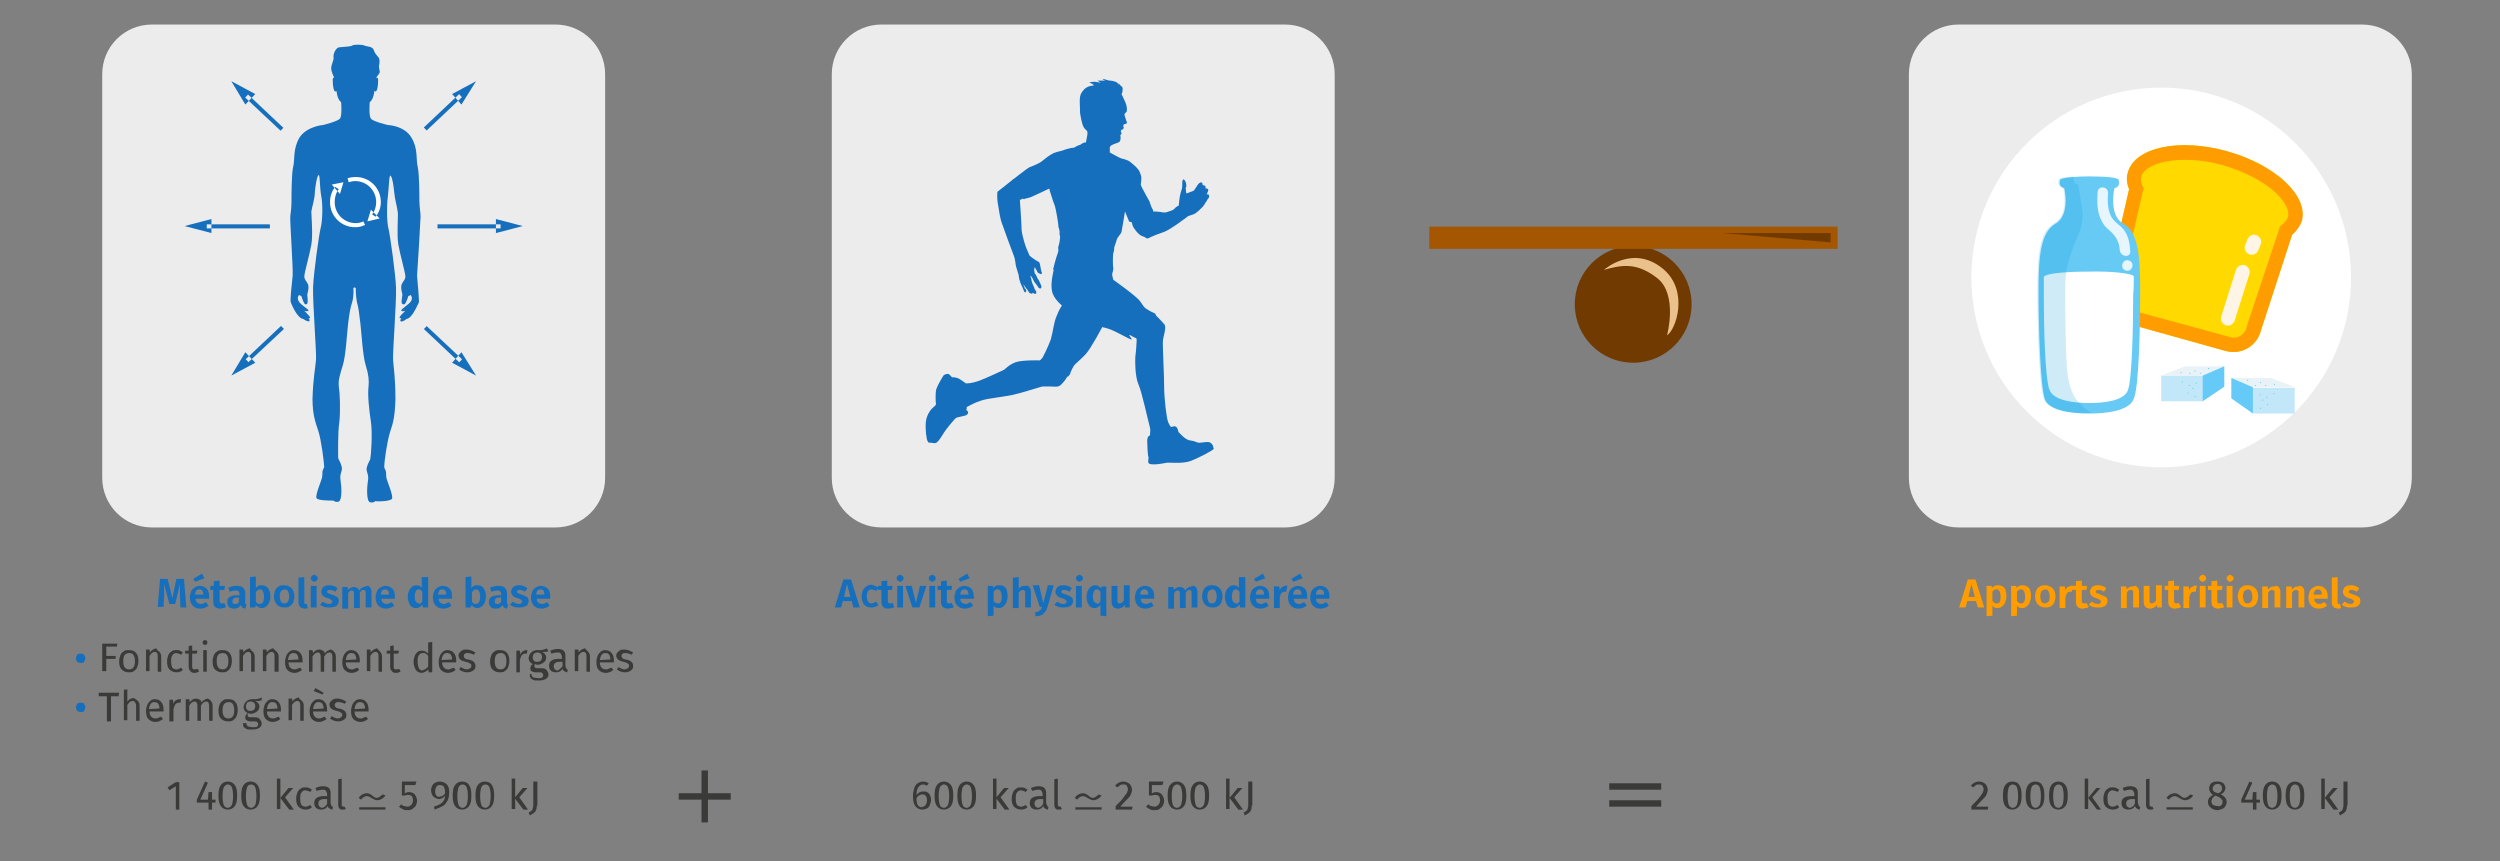 <svg xmlns="http://www.w3.org/2000/svg" viewBox="0 0 428 147.4" enable-background="new 0 0 428 147.4"><rect x="0" y="0" width="428" height="147.4" fill="#808080" stroke="none"/><style type="text/css">.st0{fill:#ECECED;} .st1{fill:#FFFFFF;} .st2{fill:#FFD900;} .st3{fill:#FF9D00;} .st4{fill:#FFF5E6;} .st5{fill-rule:evenodd;clip-rule:evenodd;fill:#156FBD;} .st6{fill:#156FBD;} .st7{fill:#67CAF4;} .st8{fill:#E6F5FE;} .st9{opacity:0.19;fill:#0097DA;} .st10{fill:#C2E7F9;} .st11{fill:#E9F2F7;} .st12{fill:#65CAF7;} .st13{fill:#713A01;} .st14{fill:#A45600;} .st15{fill:#EAC08B;} .st16{fill:#3A3A39;}</style><g id="Calque_1"><path d="M326.8 81.8c0 4.7 3.8 8.5 8.5 8.5h69.1c4.7 0 8.5-3.8 8.5-8.5V12.7c0-4.7-3.8-8.5-8.5-8.5h-69.1c-4.7 0-8.5 3.8-8.5 8.5v69.1z" class="st0"/><circle cx="370" cy="47.5" r="32.5" class="st1"/><path d="M394 37.7c1.2-4.2-4.5-9.5-12.7-11.8s-15.8-.7-17 3.6c-.3.9-.2 1.9.2 2.9l-3.9 17c-.7 2.5.8 5.2 3.3 5.9l17.2 4.8c2.5.7 5.2-.8 5.9-3.3l5.4-16.6c.8-.7 1.3-1.6 1.6-2.5z" class="st2"/><path d="M380.6 28.3c3.5 1 6.8 2.7 8.9 4.6 1.6 1.5 2.5 3.1 2.2 4.2-.1.4-.4.8-.8 1.2l-.6.5-.2.7-5.5 16.5v.1c-.3 1.2-1.6 2-2.8 1.6L364.5 53c-1.2-.3-2-1.6-1.6-2.8V50l3.9-17 .2-.7-.3-.7c-.2-.5-.2-1-.1-1.4.3-1.1 1.8-2 4-2.5 2.8-.6 6.5-.4 10 .6m.7-2.4c-8.2-2.3-15.8-.7-17 3.6-.3.9-.2 1.9.2 2.9l-3.9 17c-.7 2.5.8 5.2 3.3 5.9l17.2 4.8c2.5.7 5.2-.8 5.9-3.3l5.4-16.6c.8-.7 1.4-1.5 1.7-2.4 1.1-4.3-4.6-9.6-12.8-11.9z" class="st3"/><path d="M381.1 55.7s-.1 0 0 0c-.7-.2-1-.9-.8-1.6l2.5-7.9c.2-.6.9-1 1.5-.8.6.2 1 .9.8 1.5l-2.5 7.9c-.2.7-.9 1.1-1.5.9zM385.2 43.6c-.1 0-.1 0-.2-.1-.6-.3-.9-1-.6-1.6l.4-1c.3-.6 1-.9 1.6-.6.6.3.9 1 .6 1.6l-.4 1c-.2.5-.8.8-1.4.7z" class="st4"/><path d="M17.5 81.8c0 4.7 3.8 8.5 8.5 8.5h69.1c4.7 0 8.5-3.8 8.5-8.5V12.7c0-4.7-3.8-8.5-8.5-8.5H26c-4.7 0-8.5 3.8-8.5 8.5v69.1zM142.4 81.8c0 4.7 3.8 8.5 8.5 8.5H220c4.7 0 8.5-3.8 8.5-8.5V12.7c0-4.7-3.8-8.5-8.5-8.5h-69.1c-4.7 0-8.5 3.8-8.5 8.5v69.1z" class="st0"/><path id="XMLID_24_" d="M193.6 58.1c-.1 0-1.8-.9-2.8-1.4-1-.5-2.1-.7-2.1-.7s-1.9 3.6-2.8 4.6c-.9 1-1.9 1.7-2.1 2.1-.2.3-.3.6-.5 1-.1.4-.2.5-.3.6-.1.2-.3.2-.3.2s-.3.6-.8 1.1c-.5.6-.9.6-1.1.6-.2 0-2.2-.1-2.5 0-.4.1-3.5 1.1-4.9 1.4-1.5.3-2.5.4-4.3.7-1.8.3-3.6 1.4-3.6 1.4s0 .2 0 .3c0 .1-.1.2-.1.2s.5.2.3.6c-.2.4-.8.4-1.1.5-.3.1-.7.1-1 .3-.3.3-1.7 1.9-2.2 2.8-.5.8-.8 1.2-1.1 1.4-.3.2-1-.1-1.1 0-.1 0-.3 0-.4-.3-.2-.3-.4-2-.3-3.2.1-1.2.8-2.1 1-2.3.2-.2.7-.6.7-.7.1-.2 0-.4 0-.4s-.1-1.6.1-2.3c.2-.6 1.1-2.2 1.3-2.4.2-.1.5-.2.6-.2.2 0 .5.2.5.3.1.1.3.3.3.3s.6-.1 1.3.3c.6.4.9.6 1 .7.1.1 1.2 0 2.3-.4 1.1-.4 4.1-1.8 4.3-1.9.2-.1.7-.8 2-1.3 1.3-.4 4.1-.3 4.1-.3.1 0 .5-.5.5-.5s.9-1.7 1.4-3.1c.4-1.4.5-2.9 1-4 .4-1.1.9-1.8.9-1.8s-1.5-1.2-1.7-2.5c-.3-1.3.3-3.6.3-3.6s-.1 0-.1-.1.5-2 .7-2.5c.2-.5.2-.8.2-.9 0-.1-.1-.2 0-.5s.2-.8.2-.8.1-.8.1-.9c0-.1-.1-.2-.1-.4 0-.1 0-.5 0-.5l-.1-.5s-.1-.1-.1-.4c0-.3-.4-3-.7-3.7-.3-.7-.7-2.2-.8-2.4 0-.3-.1-.3-.1-.3s-2.5 1.2-3 1.4c-.5.2-1 .3-1.1.3-.1.1-.2.1-.2.1l-.2-.1s-.3.2-.4.2c-.1 0-.1 0-.1 0s.3 4.2.3 5.2c.1 1 .7 2.9.9 3.3.2.4.4 1 .5 1.1.1.1.6.5 1.1.8.5.3.5.2.6.5.1.3.2 1.1.3 1.4.1.2.1.3 0 .4-.1.1-.4-.1-.6-.2-.1-.1-.2-.3-.2-.4 0 0-.2-.2-.2-.3l-.1-.2s-.1 0-.1 0c0 .1-.1.5 0 .7 0 .2.1.4.2.5.1.1.2.4.3.6.1.2.2.3.2.3s.4.8.5 1.1c0 .2-.1.4-.2.4s-.3-.1-.4-.3c-.1-.2-.5-.7-.6-.8-.1-.1-.3-.7-.5-.9-.1-.2-.2-.2-.2-.1s.2.4.2.7c0 .2.1.3.1.4 0 .1.1.2.2.5.1.2.2.4.2.5 0 .1.2.3.3.5.1.2-.1.5-.2.4-.2 0-.4-.2-.4-.2s0 .1-.1.2c-.1 0-.4-.1-.5-.2-.1-.1-.2-.4-.4-.6-.2-.2-.6-.9-.6-.8 0 .1.2.4.2.5 0 .1 0 .2.1.2 0 0 .2.2.2.4s-.2.3-.3.2c-.1-.1-.4-1-.5-1.1-.1-.2-.3-.7-.4-1.1-.1-.4-.1-.7-.1-.7s-.2-.7-.4-1.3c-.2-.6-.1-1.2-.5-2.2-.4-1-1.3-3.5-1.8-4.9-.6-1.4-.7-3.2-.9-4-.1-.7-.1-1.8 0-1.9.1-.1 1.7-1.3 1.9-1.5.2-.2.4-.3.4-.3s.1-.1.2-.2c.1 0 2.4-1.9 3-2.2.6-.2 1.8-.7 2.2-1.1.5-.4 1.1-.9 1.9-1.3.8-.3 1.2-.3 1.7-.5s.7-.2 1-.3c.3-.1.5-.1.7-.1.3-.1.5-.3.8-.4.3-.1.4-.1.6-.3.3-.1.3-.2.5-.2.1 0 .2 0 .2 0s.1-.4.2-1c.1-.5.1-.8 0-1-.1-.1-.6-.4-.8-1.2-.2-.8-.2-.7-.3-1.3-.1-.6-.1-.4-.1-1s-.1-1.7 0-2.3c.1-.6.3-.8.7-1.3.4-.4 1-.6 1.2-.6.2 0 .5-.1.5-.1s-.1-.1-.4-.3c-.3-.1-.4-.2-.4-.2s.4-.1 1-.1c.6.1 1 .2.9.1-.1 0-.5-.3-.5-.3s0 0 .5 0 .8 0 .8 0-.6-.3-.4-.3c.2 0 .9.3 1.2.3.4 0 .6.1 1 .2.4.2.5.4.5.5.1.1 0-.3 0-.3s.1.2.3.4c.3.3.4.2.4.7 0 .4-.1.7-.2.8 0 0 .5 1 .7 1.5.2.5.3 1.2.2 1.4 0 .2-.1.2-.2.3 0 0-.2.2-.2.3 0 .1.2.7.3 1 .1.3.2.4.1.5-.1.1-.5.2-.5.2s-.1.1-.1.3c0 .1.1.2.1.3-.1.2-.2.3-.3.3-.1 0-.1.1-.2.1 0 .1 0 .2 0 .3.1.1.1.2.1.3s-.2.2-.2.2.1.6 0 .9c-.1.4-.4.4-.9.6-.5.2-.8.3-.9.6 0 .3 0 .9 0 .9s1.6.9 1.9 1c.3.1 1.1.2 1.7.7.6.5 1.3 1.1 1.5 1.6.2.5.3.7.3 1.2s-.1.8-.1 1c.1.3.1.3.2.5s1 1.9 1.3 2.4c.2.6.3.9.4 1.1.1.3.3.3.2.4 0 .1 0 .2 0 .2s.7 0 1.3.1c.6.1.8.1 1.1 0 .3-.1 1.1-.3 1.3-.6.2-.3.7-.5.7-.5s.1-1.3.3-2.1c.2-.7.3-.8.3-1.3s0-.9.1-1c.1-.1.2-.2.4.2.2.3.2.7.2.9-.1.2-.1.2-.1.4s.1.8.1.8.2 0 .6-.2c.3-.1.6-.2.7-.3.1-.1.1-.1.2-.3.2-.2.2-.3.2-.3s.2-.2.2-.3c.1-.1.2-.3.4-.4.2-.1.2-.1.4 0 .1.1.1.4.1.4s.2 0 .4.1c.1.1.1.2.1.3 0 .1 0 .2 0 .2s.1-.1.3 0c.2.1.2.3.1.4 0 .1 0 .2-.1.3-.1.1-.1.3-.1.3s.2-.1.3 0c.1.1.1.2.1.4s-.4.5-.4.7c-.1.1-.3.4-.4.6-.1.2-.2.2-.2.3-.1.1-1.1 1.2-1.7 1.4-.5.2-.7.2-.9.3-.1.1-3 2.3-4.1 2.7-1.1.4-1.7.6-2.1.8-.5.2-.7.4-.9.3-.2-.1-.2-.2-.8-.4-.6-.2-1.5-1.4-1.6-1.8-.1-.4-.1-.6-.3-.6-.2 0-.3-.1-.3-.1l-.7-1.7s-.5 3.1-.6 3.5-.7.9-.8 1.3c-.1.4-.3.9-.4 1.2-.1.3 0 .7-.2 1.1-.1.4-.1 2.3 0 2.7 0 .3-.2.8-.2 1 0 .2.2.9.2.9s4.1 2.9 4.6 3.7c.6.8.6 1 1.1 1.3.4.3 1.5.8 1.5.8l.1.3s1.1 1.1 1.5 1.6c.3.6-.3 2.2-.3 2.7-.1.6.2 5.7.2 7.8 0 2.1.4 5.5.7 6.2.3.7.5.8.5.8s.7-.2.7-.1c.1 0 .3.2.4.4.1.3.1.5.2.6.1.1 1.2 1.4 2 1.4.8.1 1.1.4 1.5.4.4 0 1.3-.2 1.7-.1.4.1.5.4.6.5.1.1.1.5.2.6.1.2-2.6 1.6-3.9 2.1-1.3.5-3.4.3-4 .3-.5.1-1.7.3-2.2.3-.5 0-1 0-1.1-.3-.1-.3.1-.9 0-1s-.2-2.2-.2-2.7c0-.6.2-.9.4-.9.1 0 .1-.5.1-.5 0-.1.1-.6-.1-1.2s-1.3-5.8-1.9-7.1c-.6-1.3-.6-4.3-.5-5 .1-.7.2-2.4.2-2.6 0-.2-.1-.3-.1-.3s-.7-.3-.8-.4c-.1-.1-.2-.1-.2-.1s-.1 0-.2 0c.7.9.4.7.3.7z" class="st5"/><path d="M72 37.1c0-.7-.2-1.8-.2-2.6s0-4.8-.3-6c-.3-1.2.1-3.1-1.1-5-1.2-2-4-2.1-4-2.1s-2.6-.6-2.9-1.1c-.4-.5-.2-2.8-.2-2.8.7-.5.8-2 .8-2s.1.3.3.1c.3-.2.4-2 .3-2.2-.1-.1-.3-.1-.3-.1.3-.4.6-.8.6-.9.1-.1-.2-.8-.1-1.2.1-.4.1-.9 0-1.2-.1-.3-.7-.7-.9-1.4-.2-.7-1.2-.6-1.6-.8-.4-.2-1.9-.2-2.1 0-.3.2-1.5.2-2.2.3-.6 0-1.1 1.2-1 1.7.1.5-.4 1.2-.4 1.9 0 .5.3 1.1.5 1.6-.1 0-.1 0-.2.1-.1.2 0 2 .3 2.2.3.2.3-.1.3-.1s.1 1.5.8 2c0 0 .2 2.3-.2 2.8s-2.9 1.1-2.9 1.1-2.7.2-4 2.1c-1.2 2-.8 3.9-1.1 5-.3 1.1-.3 5.2-.3 6 0 .8-.1 1.9-.2 2.5-.1.6.5 9 .4 10.2-.1 1.2-.5 4.3-.3 4.6.1.3 1.1 2.7 2.1 2.8 0 0 .7.5 1 .4.3-.2-.1-.5-.1-.5s.2 0 .3-.1c.1-.1-1-1.2-1-1.2s.5.2.7 0c.2-.2-1.4-1-1.7-1.7-.3-.6.1-1 .1-1l.4.2s.4 1.4.7 1.4c.3 0 .5 0 .3-1.7 0 0 .4-1.2.1-1.8-.3-.6-.6-.7-.6-1.3 0-.6.9-3.7 1.2-5.4.3-1.7 0-5 0-5.7.1-.7.6-2.2.6-3.3.1-1.1.3-2.5.6-2.9.3-.4.2 2 .5 3.6.3 1.5.2 4.3-.1 5.4-.3 1.2-1.2 7.7-1.3 10.1-.1 2.4.6 11.2.5 12.5-.1 1.3-.5 3.1-.6 6.7 0 2.7.5 4 1 5.5s1 5.5 1 6.2c0 0-.3.5-.3.8 0 .3 0 .7-.1 1.1-.1.4-1.2 3-.9 3.4.3.4 2.2.4 2.9.4 0 0 .2.3.8.2.7-.1.6-2.4.4-3.7-.2-1.2.4-1.5.2-2.3-.2-.8-.5-1.1-.6-1.5 0-.3-.1-4.3.2-6.2.2-1.9.1-4.8-.1-6.1-.1-1 .2-2 .7-3.6.5-1.6.7-5.4.9-7.1.2-1.7.4-2.8.7-3.7.3-1 .2-2.4.2-2.4l.2-.1.2.1s0 1.4.2 2.4c.3 1 .4 2.1.6 3.7.2 1.7.4 5.5.9 7.1.5 1.6.6 2.6.5 3.6-.2 1.4.1 4.2.4 6.1.3 2 0 6-.1 6.3 0 .3-.4.7-.6 1.5-.2.8.4 1.1.2 2.3-.2 1.2-.3 3.6.4 3.7.7.1.8-.2.8-.2.7.1 2.6 0 2.9-.4.3-.4-.8-3-.9-3.4-.1-.4-.1-.8-.1-1.1 0-.3-.3-.8-.3-.8-.1-.7.5-4.7 1-6.2s.8-2.5.9-5.5c0-3.7-.3-5.4-.4-6.7-.1-1.3.6-10.1.5-12.5-.1-2.4-1-8.9-1.3-10.1-.3-1.2-.3-4-.1-5.4.2-1.7.2-4 .5-3.6.3.4.5 1.8.6 2.9.1 1.1.5 2.5.6 3.3.1.6-.2 3.9.1 5.6.3 1.7 1.2 4.8 1.2 5.4 0 .6-.3.7-.6 1.3-.3.6.1 1.8.1 1.8-.3 1.7-.1 1.7.3 1.7.3 0 .7-1.4.7-1.4l.4-.2s.4.4.1 1c-.3.6-1.8 1.4-1.7 1.7.2.2.7 0 .7 0s-1.1 1-1 1.2c.1.1.3.1.3.1s-.3.4-.1.5c.3.2 1-.4 1-.4 1-.1 1.9-2.5 2.1-2.8.1-.3-.2-3.4-.3-4.6.1-1.1.6-9.6.6-10.1z" class="st6"/><g id="XMLID_180_"><g id="XMLID_177_"><path id="XMLID_246_" d="M366.4 49.8c0 6.1-.2 16.4-1.1 18.5-.8 2.1-4.9 2.5-7.6 2.5-2.7 0-6.8-.4-7.6-2.4-.8-2.1-1.1-12.4-1.1-18.5 0-5.9.3-10.1 2.9-11.6s1.5-6.1 1.5-6.1-1.1-.1-.7-1.4c0-.3 2.2-.6 5-.6s5 .2 5 .6c.4 1.3-.7 1.4-.7 1.4s-1.1 4.6 1.5 6.1c2.6 1.4 2.9 5.6 2.9 11.5z" class="st7"/><path d="M364.7 43c-.1-1.6-.4-3.1-1.6-4.2-.7-.6-1.4-1.1-1.8-2-.5-1.2-.5-2.6-.4-3.8 0-1.1-1.7-1.3-1.8-.1-.1 1.7-.1 3.6.8 5.1.3.6.7 1 1.2 1.4 1.1 1 1.7 1.9 1.8 3.4.1 1.2 1.9 1.4 1.8.2zM364.5 44.6c-1.1-.4-1.7 1.3-.6 1.7 1.1.4 1.7-1.3.6-1.7z" class="st8"/><path id="XMLID_178_" d="M365.3 47.3s0-.1-.1-.1c-.5-.4-3.7-.8-7.6-.7-3.9 0-7.1.3-7.6.8 0 0-.1.1-.1.1s0 .1 0 .1c0 .9 0 1.9 0 3 0 5.4.2 14.5 1 16.3.7 1.8 4.3 2.2 6.7 2.2 2.4 0 6-.3 6.7-2.2.7-1.8.9-10.9.9-16.3.1-1.2.1-2.2.1-3.2 0 .1 0 0 0 0z" class="st1"/><path d="M355.7 68.7c-1.5-1.8-1.8-4.5-1.9-6.8-.2-2.7-.3-12-.2-13.9.1-2.8 1.2-5.4 2.3-8 1-2.3.6-4.1.2-6.5-.1-.5-.2-1.2-.3-1.8 0-.1-.1-.1-.2-.1-.4-.2-.6-.5-.6-1 0-.1 0-.3 0-.4-1.5.1-2.5.3-2.5.5-.4 1.3.7 1.4.7 1.4s1.2 4.6-1.5 6.1c-2.6 1.5-2.9 5.7-2.9 11.6 0 6.1.3 16.4 1.1 18.5.8 2.1 4.9 2.5 7.6 2.4.2 0 .4 0 .5 0-.7-.5-1.6-1.2-2.3-2z" class="st9"/></g></g><path d="M370 64.3h7.2v4.4H370z" class="st10"/><path d="M370 64.3l4.1-1.6h6.7l-3.7 1.6z" class="st11"/><path d="M377.1 68.7l3.7-2.5v-3.5l-3.7 1.6z" class="st12"/><circle cx="376" cy="65.6" r=".1" class="st12"/><circle cx="374.8" cy="66" r=".1" class="st12"/><circle cx="374.6" cy="67.3" r=".1" class="st12"/><circle cx="375.4" cy="66.5" r=".1" class="st12"/><circle cx="376.7" cy="63.9" r=".1" class="st12"/><circle cx="374.9" cy="63.9" r=".1" class="st12"/><circle cx="373.4" cy="63.8" r=".1" class="st12"/><circle cx="375.8" cy="63.5" r=".1" class="st12"/><circle cx="378.1" cy="63.1" r=".1" class="st12"/><circle cx="375.8" cy="67.9" r=".1" class="st12"/><circle cx="373.6" cy="65.4" r=".1" class="st12"/><path d="M392.86 70.8h-7.2v-4.4h7.2z" class="st10"/><path d="M392.9 66.3l-4.1-1.6H382l3.7 1.6z" class="st11"/><path d="M385.7 70.8l-3.7-2.6v-3.5l3.7 1.6z" class="st12"/><circle cx="386.9" cy="67.6" r=".1" class="st12"/><circle cx="388.1" cy="68" r=".1" class="st12"/><circle cx="388.2" cy="69.3" r=".1" class="st12"/><circle cx="387.4" cy="68.5" r=".1" class="st12"/><circle cx="386.1" cy="66" r=".1" class="st12"/><circle cx="387.9" cy="66" r=".1" class="st12"/><circle cx="389.4" cy="65.8" r=".1" class="st12"/><circle cx="387" cy="65.5" r=".1" class="st12"/><circle cx="384.8" cy="65.1" r=".1" class="st12"/><circle cx="387" cy="69.9" r=".1" class="st12"/><circle cx="389.3" cy="67.4" r=".1" class="st12"/><circle cx="279.6" cy="52.1" r="10" class="st13"/><path d="M244.7 38.8h69.9v3.8h-69.9z" class="st14"/><path d="M274.6 46.2s5-4.5 10.2-.1c4.4 3.8 2.1 10.4.6 11.3 0 0 1.9-7-1.7-9.8s-6.2-2.2-9.1-1.4z" class="st15"/><path d="M313.4 41.5v-1.6h-18.5z" class="st13"/><path d="M60.8 38.9c-2.4 0-4.3-1.9-4.3-4.3 0-1 .3-1.9.9-2.6l.6.4c-.5.6-.7 1.4-.7 2.2 0 2 1.6 3.6 3.6 3.6.5 0 .9-.1 1.3-.3l.3.6c-.6.3-1.1.4-1.7.4zM58.2 33.2l.6-2-2 .4zM64.3 37.1l-.6-.4c.5-.6.7-1.4.7-2.1 0-2-1.6-3.6-3.6-3.6-.4 0-.8.1-1.1.2l-.2-.7c.4-.1.9-.2 1.4-.2 2.4 0 4.3 1.9 4.3 4.3 0 .9-.3 1.8-.9 2.5zM63.5 35.9l-.6 2 2.1-.5z" class="st1"/><path d="M41.98 16.7l.48-.52 6.05 5.7-.47.5zM43.7 16.1l-4.1-2.2 2.4 4zM42.06 61.5l6.05-5.7.5.52L42.53 62zM42 60.3l-2.4 4 4.1-2.2zM35.4 38.4h10.8v.7H35.4zM36.2 37.5l-4.6 1.2 4.6 1.2zM72.56 21.82l6.04-5.7.48.52-6.04 5.7zM79 17.9l2.5-4-4.1 2.2zM72.57 56.33l.48-.5 6.05 5.68-.48.52zM77.4 62.1l4.1 2.2-2.5-4zM74.9 38.4h10.8v.7H74.9zM84.9 39.9l4.6-1.2-4.6-1.2z" class="st6"/><path d="M120.1 140.8v-3.9h-3.9v-1.1h3.9v-3.9h1.1v3.9h3.9v1.1h-3.9v3.9h-1.1zM275.5 135.2v-1.1h8.9v1.1h-8.9zm0 2.9V137h8.9v1.1h-8.9z" class="st16"/></g><g id="_x3C_Calque_x3E_"><path d="M30.7 133.9v4.7h-.6v-4l-1.1.7-.3-.5 1.4-.9h.6zM36.9 136.9v.5h-.6v1.2h-.6v-1.2h-2v-.5l1.4-3.1.5.2-1.3 2.9h1.3l.1-1.3h.6v1.3h.6zM40.2 134.4c.3.4.4 1 .4 1.8s-.1 1.4-.4 1.8-.7.6-1.2.6-.9-.2-1.2-.6-.4-1-.4-1.8.1-1.4.4-1.8.7-.6 1.2-.6.9.2 1.2.6zm-1.9.4c-.1.3-.2.8-.2 1.5s.1 1.2.2 1.5c.1.3.4.5.7.5.3 0 .5-.2.7-.5.1-.3.2-.8.2-1.5s-.1-1.2-.2-1.5c-.1-.3-.4-.5-.7-.5-.3 0-.5.2-.7.5zM44.1 134.4c.3.4.4 1 .4 1.8s-.1 1.4-.4 1.8-.7.6-1.2.6-.9-.2-1.2-.6-.4-1-.4-1.8.1-1.4.4-1.8.7-.6 1.2-.6.9.2 1.2.6zm-1.8.4c-.1.3-.2.8-.2 1.5s.1 1.2.2 1.5c.1.3.4.5.7.5.3 0 .5-.2.7-.5.1-.3.2-.8.2-1.5s-.1-1.2-.2-1.5c-.1-.3-.4-.5-.7-.5-.4 0-.6.2-.7.5zM48 133.3v5.2h-.6v-5.2h.6zm2.2 1.6l-1.4 1.6 1.5 2.1h-.8l-1.5-2 1.4-1.7h.8zM52.9 134.9c.2.1.4.2.5.3l-.3.4c-.1-.1-.3-.2-.4-.2-.1 0-.3-.1-.4-.1-.3 0-.5.1-.7.4-.2.2-.2.6-.2 1.1s.1.8.2 1c.2.2.4.3.7.3.1 0 .3 0 .4-.1.1 0 .3-.1.4-.2l.3.4c-.3.3-.7.4-1.1.4-.5 0-.9-.2-1.2-.5s-.4-.8-.4-1.4c0-.4.1-.7.2-1 .1-.3.3-.5.6-.7.2-.2.5-.2.9-.2.1 0 .3 0 .5.1zM56.8 138c.1.1.1.1.2.2l-.1.4c-.2 0-.3-.1-.5-.2s-.2-.2-.3-.4c-.2.4-.6.6-1.1.6-.4 0-.7-.1-.9-.3-.2-.2-.3-.5-.3-.8 0-.4.1-.7.4-.9.3-.2.7-.3 1.2-.3h.6v-.3c0-.3-.1-.4-.2-.6s-.3-.2-.6-.2-.6.1-1 .2l-.2-.5c.5-.2.9-.3 1.3-.3s.8.1 1 .3c.2.2.3.5.3.9v1.7c.1.3.1.5.2.5zm-.8-.4v-.8h-.5c-.7 0-1 .3-1 .8 0 .2.1.4.2.5.1.1.3.2.5.2.3-.1.6-.3.8-.7zM58.1 138.4c-.1-.1-.2-.3-.2-.6v-4.4l.6-.1v4.5c0 .1 0 .2.1.2 0 0 .1.1.2.1s.2 0 .2 0l.2.4c-.2.1-.3.1-.5.1-.3 0-.5 0-.6-.2zM61.5 138.6v-.4H66v.4h-4.5zm4.5-2.4c-.4.5-.9.8-1.4.8-.7 0-1.2-.7-1.8-.7-.3 0-.7.2-1 .6l-.4-.3c.4-.6 1-.8 1.4-.8.8 0 1.1.8 1.7.8.3 0 .7-.3 1-.6l.5.2zM71.1 134.4h-1.8v1.4c.2-.1.5-.2.7-.2.4 0 .7.1 1 .4.2.3.4.6.4 1.1 0 .3-.1.6-.2.8-.1.2-.3.4-.6.6s-.5.2-.9.2c-.3 0-.5 0-.8-.2-.2-.1-.4-.2-.6-.4l.4-.4c.1.1.3.3.5.3s.3.1.5.1c.3 0 .5-.1.7-.3.2-.2.3-.5.3-.8s-.1-.6-.2-.7c-.2-.2-.4-.2-.6-.2-.1 0-.2 0-.3 0s-.2.1-.3.1h-.5v-2.4h2.5l-.2.6zM76.5 134.3c.3.3.4.8.4 1.3 0 .6-.1 1.2-.3 1.5s-.4.7-.8.9c-.4.2-.8.4-1.4.6l-.1-.5c.6-.2 1.1-.4 1.4-.7.3-.3.5-.7.5-1.2-.1.2-.3.3-.4.4-.2.1-.4.2-.6.2-.2 0-.5-.1-.7-.2-.2-.1-.4-.3-.5-.5-.1-.2-.2-.5-.2-.8 0-.3.1-.6.2-.8s.3-.4.5-.5c.2-.1.5-.2.8-.2.5 0 .9.2 1.2.5zm-.3 1.5c0-.5-.1-.9-.2-1.1s-.4-.3-.7-.3c-.3 0-.5.1-.6.3-.1.2-.2.4-.2.8 0 .3.1.6.2.7.1.2.3.2.6.2.4-.1.7-.2.9-.6zM80.3 134.4c.3.4.4 1 .4 1.8s-.1 1.4-.4 1.8-.7.6-1.2.6-.9-.2-1.2-.6-.4-1-.4-1.8.1-1.4.4-1.8.7-.6 1.2-.6 1 .2 1.2.6zm-1.8.4c-.1.3-.2.8-.2 1.5s.1 1.2.2 1.5c.1.3.4.5.7.5.3 0 .5-.2.7-.5.1-.3.2-.8.2-1.5s-.1-1.2-.2-1.5c-.1-.3-.4-.5-.7-.5-.3 0-.6.2-.7.5zM84.2 134.4c.3.4.4 1 .4 1.8s-.1 1.4-.4 1.8-.7.6-1.2.6-.9-.2-1.2-.6-.4-1-.4-1.8.1-1.4.4-1.8.7-.6 1.2-.6 1 .2 1.2.6zm-1.8.4c-.1.3-.2.8-.2 1.5s.1 1.2.2 1.5c.1.3.4.5.7.5.3 0 .5-.2.7-.5.1-.3.2-.8.2-1.5s-.1-1.2-.2-1.5c-.1-.3-.4-.5-.7-.5-.3 0-.6.2-.7.5zM88.2 133.3v5.2h-.6v-5.2h.6zm2.1 1.6l-1.4 1.6 1.5 2.1h-.8l-1.5-2 1.4-1.7h.8zM91.9 137.9c0 .5-.1.8-.3 1.1-.2.2-.5.4-.9.6l-.2-.5c.2-.1.4-.2.5-.3s.2-.2.2-.4c0-.1.1-.3.1-.5v-4.1h.7v4.1zM158.7 135.6c.2.1.4.3.5.5.1.2.2.5.2.8 0 .3-.1.6-.2.9-.1.3-.3.5-.5.6-.2.1-.5.2-.8.2-.5 0-.9-.2-1.2-.6s-.4-1-.4-1.7c0-.5.1-1 .2-1.3.1-.4.3-.7.6-.9.3-.2.6-.3.9-.3.4 0 .7.1 1 .3l-.3.4c-.2-.1-.5-.2-.7-.2-.3 0-.6.2-.8.5-.2.3-.3.8-.3 1.3.3-.4.7-.6 1.1-.6.3 0 .5 0 .7.1zm-.2 2.2c.1-.2.2-.5.2-.8 0-.7-.3-1-.8-1-.2 0-.4.1-.6.2-.2.1-.3.3-.4.5 0 .5.1.9.2 1.1.1.2.4.4.7.4.3-.1.5-.2.7-.4zM162.8 134.4c.3.4.4 1 .4 1.8s-.1 1.4-.4 1.8-.7.6-1.2.6-.9-.2-1.2-.6-.4-1-.4-1.8.1-1.4.4-1.8.7-.6 1.2-.6.9.2 1.2.6zm-1.9.4c-.1.3-.2.8-.2 1.5s.1 1.2.2 1.5c.1.3.4.5.7.5.3 0 .5-.2.7-.5.1-.3.2-.8.2-1.5s-.1-1.2-.2-1.5c-.1-.3-.4-.5-.7-.5-.3 0-.5.2-.7.5zM166.7 134.4c.3.4.4 1 .4 1.8s-.1 1.4-.4 1.8-.7.6-1.2.6-.9-.2-1.2-.6-.4-1-.4-1.8.1-1.4.4-1.8.7-.6 1.2-.6.9.2 1.2.6zm-1.9.4c-.1.3-.2.8-.2 1.5s.1 1.2.2 1.5c.1.3.4.5.7.5.3 0 .5-.2.7-.5.1-.3.2-.8.2-1.5s-.1-1.2-.2-1.5c-.1-.3-.4-.5-.7-.5-.3 0-.5.2-.7.5zM170.6 133.3v5.2h-.6v-5.2h.6zm2.1 1.6l-1.4 1.6 1.5 2.1h-.8l-1.5-2 1.4-1.7h.8zM175.4 134.9c.2.1.4.2.5.3l-.3.4c-.1-.1-.3-.2-.4-.2-.1 0-.3-.1-.4-.1-.3 0-.5.1-.7.4-.2.2-.2.6-.2 1.1s.1.8.2 1c.2.2.4.3.7.3.1 0 .3 0 .4-.1.1 0 .3-.1.4-.2l.3.4c-.3.3-.7.4-1.1.4-.5 0-.9-.2-1.2-.5s-.4-.8-.4-1.4c0-.4.1-.7.2-1 .1-.3.3-.5.6-.7.2-.2.5-.2.9-.2.1 0 .3 0 .5.1zM179.3 138c.1.1.1.1.2.2l-.1.4c-.2 0-.3-.1-.5-.2s-.2-.2-.3-.4c-.2.4-.6.6-1.1.6-.4 0-.7-.1-.9-.3-.2-.2-.3-.5-.3-.8 0-.4.1-.7.4-.9.3-.2.7-.3 1.2-.3h.6v-.3c0-.3-.1-.4-.2-.6s-.3-.2-.6-.2-.6.1-1 .2l-.2-.5c.5-.2.9-.3 1.3-.3s.8.1 1 .3c.2.2.3.5.3.9v1.7c.1.3.2.5.2.5zm-.7-.4v-.8h-.5c-.7 0-1 .3-1 .8 0 .2.1.4.2.5.1.1.3.2.5.2.3-.1.6-.3.8-.7zM180.7 138.4c-.1-.1-.2-.3-.2-.6v-4.4l.6-.1v4.5c0 .1 0 .2.1.2 0 0 .1.1.2.1s.2 0 .2 0l.2.4c-.2.1-.3.1-.5.1-.3 0-.5 0-.6-.2zM184.1 138.6v-.4h4.5v.4h-4.5zm4.5-2.4c-.4.5-.9.8-1.4.8-.7 0-1.2-.7-1.8-.7-.3 0-.7.2-1 .6l-.4-.3c.4-.6 1-.8 1.4-.8.8 0 1.1.8 1.7.8.3 0 .7-.3 1-.6l.5.2zM193.1 134c.2.1.4.3.5.5.1.2.2.4.2.7 0 .3-.1.6-.2.8-.1.3-.3.5-.6.8-.3.3-.7.7-1.2 1.3h2.1l-.1.5H191v-.6c.6-.6 1.1-1.1 1.3-1.4s.4-.6.6-.8c.1-.2.2-.5.2-.7 0-.2-.1-.4-.2-.6s-.3-.2-.6-.2c-.2 0-.4 0-.5.1-.1.1-.3.2-.5.4l-.4-.3c.2-.2.4-.4.6-.5.2-.1.5-.2.8-.2.3 0 .6.1.8.2zM199 134.4h-1.8v1.4c.2-.1.5-.2.7-.2.4 0 .7.1 1 .4.2.3.4.6.4 1.1 0 .3-.1.6-.2.8-.1.2-.3.4-.6.6s-.5.2-.9.2c-.3 0-.5 0-.8-.2-.2-.1-.4-.2-.6-.4l.4-.4c.1.1.3.3.5.3s.3.1.5.1c.3 0 .5-.1.7-.3.2-.2.3-.5.3-.8s-.1-.6-.2-.7c-.2-.2-.4-.2-.6-.2-.1 0-.2 0-.3 0s-.2.1-.3.1h-.5v-2.4h2.5l-.2.6zM202.7 134.4c.3.4.4 1 .4 1.8s-.1 1.4-.4 1.8-.7.6-1.2.6-.9-.2-1.2-.6-.4-1-.4-1.8.1-1.4.4-1.8.7-.6 1.2-.6.9.2 1.2.6zm-1.9.4c-.1.3-.2.8-.2 1.5s.1 1.2.2 1.5c.1.3.4.5.7.5.3 0 .5-.2.7-.5.1-.3.2-.8.2-1.5s-.1-1.2-.2-1.5c-.1-.3-.4-.5-.7-.5-.3 0-.5.2-.7.5zM206.6 134.4c.3.4.4 1 .4 1.8s-.1 1.4-.4 1.8-.7.6-1.2.6-.9-.2-1.2-.6-.4-1-.4-1.8.1-1.4.4-1.8.7-.6 1.2-.6.9.2 1.2.6zm-1.9.4c-.1.3-.2.8-.2 1.5s.1 1.2.2 1.5c.1.3.4.5.7.5.3 0 .5-.2.7-.5.1-.3.2-.8.2-1.5s-.1-1.2-.2-1.5c-.1-.3-.4-.5-.7-.5-.3 0-.5.2-.7.5zM210.5 133.3v5.2h-.6v-5.2h.6zm2.2 1.6l-1.4 1.6 1.5 2.1h-.8l-1.5-2 1.4-1.7h.8zM214.3 137.9c0 .5-.1.8-.3 1.1-.2.2-.5.4-.9.6l-.2-.5c.2-.1.4-.2.5-.3s.2-.2.2-.4c0-.1.1-.3.1-.5v-4.1h.7v4.1zM339.6 134c.2.1.4.3.5.5.1.2.2.4.2.7 0 .3-.1.6-.2.8-.1.3-.3.5-.6.8-.3.3-.7.7-1.2 1.3h2.1l-.1.5h-2.8v-.6c.6-.6 1.1-1.1 1.3-1.4.3-.3.4-.6.6-.8.1-.2.2-.5.2-.7 0-.2-.1-.4-.2-.6-.1-.1-.3-.2-.6-.2-.2 0-.4 0-.5.1-.1.1-.3.2-.5.4l-.4-.3c.2-.2.4-.4.6-.5.2-.1.5-.2.8-.2.4 0 .6.1.8.2zM345.7 134.4c.3.4.4 1 .4 1.8s-.1 1.4-.4 1.8-.7.6-1.2.6-.9-.2-1.2-.6-.4-1-.4-1.8.1-1.4.4-1.8.7-.6 1.2-.6c.6 0 1 .2 1.2.6zm-1.8.4c-.1.3-.2.8-.2 1.5s.1 1.2.2 1.5c.1.3.4.5.7.5.3 0 .5-.2.7-.5.1-.3.2-.8.2-1.5s-.1-1.2-.2-1.5c-.1-.3-.4-.5-.7-.5-.3 0-.6.2-.7.5zM349.6 134.4c.3.4.4 1 .4 1.8s-.1 1.4-.4 1.8-.7.6-1.2.6-.9-.2-1.2-.6-.4-1-.4-1.8.1-1.4.4-1.8.7-.6 1.2-.6c.6 0 1 .2 1.2.6zm-1.8.4c-.1.3-.2.8-.2 1.5s.1 1.2.2 1.5c.1.3.4.5.7.5.3 0 .5-.2.7-.5.1-.3.2-.8.2-1.5s-.1-1.2-.2-1.5c-.1-.3-.4-.5-.7-.5-.3 0-.6.2-.7.5zM353.6 134.4c.3.4.4 1 .4 1.8s-.1 1.4-.4 1.8-.7.6-1.2.6-.9-.2-1.2-.6-.4-1-.4-1.8.1-1.4.4-1.8.7-.6 1.2-.6.9.2 1.2.6zm-1.9.4c-.1.3-.2.8-.2 1.5s.1 1.2.2 1.5c.1.3.4.5.7.5.3 0 .5-.2.7-.5.1-.3.2-.8.2-1.5s-.1-1.2-.2-1.5c-.1-.3-.4-.5-.7-.5-.3 0-.5.2-.7.5zM357.5 133.3v5.2h-.6v-5.2h.6zm2.1 1.6l-1.4 1.6 1.5 2.1h-.7l-1.5-2 1.4-1.7h.7zM362.3 134.9c.2.1.4.2.5.3l-.3.4c-.1-.1-.3-.2-.4-.2-.1 0-.3-.1-.4-.1-.3 0-.5.1-.7.4-.2.2-.2.6-.2 1.1s.1.8.2 1c.2.2.4.3.7.3.1 0 .3 0 .4-.1.1 0 .3-.1.4-.2l.3.4c-.3.3-.7.4-1.1.4-.5 0-.9-.2-1.2-.5s-.4-.8-.4-1.4c0-.4.1-.7.2-1 .1-.3.3-.5.6-.7.2-.2.5-.2.9-.2.1 0 .3 0 .5.1zM366.2 138c.1.1.1.1.2.2l-.1.4c-.2 0-.3-.1-.5-.2-.1-.1-.2-.2-.3-.4-.2.4-.6.6-1.1.6-.4 0-.7-.1-.9-.3-.2-.2-.3-.5-.3-.8 0-.4.1-.7.4-.9.3-.2.7-.3 1.2-.3h.6v-.3c0-.3-.1-.4-.2-.6s-.3-.2-.6-.2-.6.1-1 .2l-.2-.5c.5-.2.9-.3 1.3-.3s.8.1 1 .3c.2.2.3.5.3.9v1.7c.1.3.2.5.2.5zm-.7-.4v-.8h-.5c-.7 0-1 .3-1 .8 0 .2.1.4.2.5.1.1.3.2.5.2.3-.1.6-.3.8-.7zM367.6 138.4c-.1-.1-.2-.3-.2-.6v-4.4l.6-.1v4.5c0 .1 0 .2.1.2 0 0 .1.1.2.1s.2 0 .2 0l.2.4c-.2.1-.3.1-.5.1-.3 0-.5 0-.6-.2zM370.9 138.6v-.4h4.5v.4h-4.5zm4.6-2.4c-.4.5-.9.8-1.4.8-.7 0-1.2-.7-1.8-.7-.3 0-.7.2-1 .6l-.4-.3c.4-.6 1-.8 1.4-.8.8 0 1.1.8 1.7.8.3 0 .7-.3 1-.6l.5.2zM381.2 137.3c0 .3-.1.5-.2.7s-.3.4-.6.5-.5.2-.8.2c-.3 0-.6-.1-.8-.2-.2-.1-.4-.3-.6-.5-.1-.2-.2-.4-.2-.7 0-.3.1-.5.2-.7.2-.2.4-.4.7-.5-.2-.1-.4-.3-.5-.5s-.2-.4-.2-.6c0-.3.1-.5.2-.7.1-.2.3-.3.5-.4.2-.1.4-.1.7-.1.2 0 .5 0 .7.1s.4.2.5.4c.1.2.2.4.2.6 0 .2-.1.4-.2.6-.1.2-.3.3-.6.5.6.3 1 .7 1 1.3zm-1 .6c.2-.1.3-.3.3-.6 0-.2 0-.3-.1-.4-.1-.1-.2-.2-.3-.3-.1-.1-.3-.2-.6-.3l-.2-.1c-.2.1-.4.3-.5.4-.1.2-.2.4-.2.6 0 .3.1.5.3.6.2.1.4.2.7.2s.5.1.6-.1zm-1.2-3.4c-.1.1-.2.3-.2.5s.1.4.2.5c.1.1.4.2.7.3h.1c.2-.1.4-.2.5-.4.1-.1.1-.3.1-.5s-.1-.4-.2-.5-.3-.2-.6-.2c-.3.1-.5.1-.6.3zM386.9 136.9v.5h-.6v1.2h-.6v-1.2h-2v-.5l1.4-3.1.5.2-1.3 2.9h1.3l.1-1.3h.6v1.3h.6zM390.2 134.4c.3.4.4 1 .4 1.8s-.1 1.4-.4 1.8-.7.6-1.2.6-.9-.2-1.2-.6-.4-1-.4-1.8.1-1.4.4-1.8.7-.6 1.2-.6.9.2 1.2.6zm-1.9.4c-.1.3-.2.8-.2 1.5s.1 1.2.2 1.5c.1.3.4.5.7.5.3 0 .5-.2.7-.5.1-.3.2-.8.2-1.5s-.1-1.2-.2-1.5c-.1-.3-.4-.5-.7-.5-.3 0-.5.2-.7.5zM394.1 134.4c.3.4.4 1 .4 1.8s-.1 1.4-.4 1.8-.7.6-1.2.6-.9-.2-1.2-.6-.4-1-.4-1.8.1-1.4.4-1.8.7-.6 1.2-.6.9.2 1.2.6zm-1.9.4c-.1.3-.2.8-.2 1.5s.1 1.2.2 1.5c.1.3.4.5.7.5.3 0 .5-.2.7-.5.1-.3.2-.8.2-1.5s-.1-1.2-.2-1.5c-.1-.3-.4-.5-.7-.5-.3 0-.5.2-.7.5zM398 133.3v5.2h-.6v-5.2h.6zm2.2 1.6l-1.4 1.6 1.5 2.1h-.8l-1.5-2 1.4-1.7h.8zM401.8 137.9c0 .5-.1.8-.3 1.1-.2.2-.5.4-.9.6l-.2-.5c.2-.1.4-.2.5-.3s.2-.2.2-.4c0-.1.1-.3.1-.5v-4.1h.7v4.1z" class="st16"/><path d="M146.1 104l-.3-1.1h-1.5l-.3 1.1h-1.1l1.5-4.8h1.3l1.5 4.8h-1.1zm-1.6-1.8h1.1l-.6-2.2-.5 2.2zM149.8 100.3c.2.1.4.2.6.3l-.4.6c-.1-.1-.2-.2-.4-.2s-.2-.1-.4-.1c-.5 0-.8.4-.8 1.2 0 .4.1.7.2.9.1.2.3.3.6.3.1 0 .2 0 .4-.1.1 0 .2-.1.4-.2l.4.6c-.4.3-.8.4-1.2.4-.4 0-.7-.1-.9-.2-.3-.2-.5-.4-.6-.7-.1-.3-.2-.6-.2-1s.1-.7.2-1c.1-.3.4-.5.6-.7.3-.2.6-.3.9-.3.2.1.4.1.6.2zM153.1 103.9c-.1.1-.3.2-.5.2s-.3.1-.5.1c-.4 0-.7-.1-.9-.3s-.3-.5-.3-.9v-2h-.6v-.7h.6v-.8l1-.1v.9h.9l-.1.7h-.7v1.8c0 .2 0 .3.1.4s.2.1.3.1.3 0 .4-.1l.3.7zM154.5 98.6c.1.1.2.2.2.4s-.1.3-.2.4c-.1.1-.3.2-.4.2s-.3-.1-.4-.2c-.1-.1-.2-.2-.2-.4s.1-.3.2-.4c.1-.1.3-.2.4-.2s.3.1.4.2zm.1 1.7v3.7h-1v-3.7h1zM158.6 100.3l-1.2 3.7h-1.2l-1.2-3.7h1.1l.7 2.9.7-2.9h1.1zM160 98.6c.1.1.2.2.2.4s-.1.3-.2.4c-.1.1-.3.2-.4.2s-.3-.1-.4-.2c-.1-.1-.2-.2-.2-.4s.1-.3.2-.4c.1-.1.3-.2.4-.2s.3.1.4.2zm.1 1.7v3.7h-1v-3.7h1zM163.3 103.9c-.1.1-.3.2-.5.2s-.3.1-.5.1c-.4 0-.7-.1-.9-.3s-.3-.5-.3-.9v-2h-.6v-.7h.6v-.8l1-.1v.9h.9l-.1.7h-.8v1.8c0 .2 0 .3.1.4s.2.1.3.1.3 0 .4-.1l.4.7zM166.7 102.5h-2.3c0 .3.1.6.3.7.1.1.4.2.6.2.2 0 .3 0 .4-.1.1-.1.3-.1.5-.2l.4.6c-.4.3-.9.5-1.4.5-.6 0-1-.2-1.3-.5s-.5-.8-.5-1.4c0-.4.1-.7.2-1 .1-.3.3-.5.6-.7.3-.2.6-.3.9-.3.5 0 .9.2 1.2.5.3.3.4.8.4 1.4.1-.1.1.1 0 .3zm-1.1-4.3l.4.8-1.6.6-.3-.5 1.5-.9zm.2 3.6c0-.6-.2-.9-.7-.9-.2 0-.4.1-.5.2-.1.2-.2.4-.2.7h1.4zM172.2 100.7c.2.3.3.8.3 1.4 0 .4-.1.7-.2 1s-.3.5-.5.7-.5.3-.8.3c-.4 0-.7-.1-.9-.4v1.7l-1 .1v-5.2h.9v.4c.1-.2.3-.3.5-.4.2-.1.4-.1.6-.1.6 0 .9.2 1.1.5zm-.7 1.5c0-.4-.1-.8-.2-1s-.3-.3-.5-.3c-.1 0-.3 0-.4.1-.1.1-.2.2-.3.3v1.6c.2.2.4.4.6.4.6.1.8-.3.8-1.1zM176.2 100.5c.2.2.3.5.3.8v2.7h-1v-2.5c0-.2 0-.3-.1-.4-.1-.1-.2-.1-.3-.1-.3 0-.5.2-.7.5v2.6h-1v-5.2l1-.1v2c.1-.2.3-.3.5-.4.2-.1.4-.1.6-.1.3-.1.5 0 .7.2zM179.3 104c-.1.5-.4.8-.7 1.1-.3.3-.8.4-1.3.4l-.1-.7c.4 0 .6-.1.8-.3.2-.1.3-.3.4-.6h-.4l-1.2-3.7h1.1l.7 3.1.8-3.1h1l-1.1 3.8zM183.5 100.7l-.4.6c-.3-.2-.6-.3-.9-.3-.2 0-.3 0-.4.1-.1.1-.1.1-.1.2s0 .1.1.2c0 .1.1.1.2.1s.3.1.5.2c.4.1.7.3.9.4s.3.4.3.7c0 .2-.1.5-.2.6-.1.2-.3.3-.6.4s-.5.1-.8.1c-.3 0-.6 0-.9-.1-.3-.1-.5-.2-.7-.4l.5-.5c.3.2.6.4 1 .4.2 0 .3 0 .4-.1.1-.1.2-.2.2-.3 0-.1 0-.2-.1-.2s-.1-.1-.2-.2-.3-.1-.5-.2c-.4-.1-.6-.2-.8-.4-.2-.2-.3-.4-.3-.7 0-.2.1-.4.2-.6.1-.2.3-.3.5-.4.2-.1.5-.1.8-.1.5 0 .9.2 1.3.5zM185.2 98.6c.1.1.2.2.2.4s-.1.3-.2.4c-.1.1-.3.2-.4.2s-.3-.1-.4-.2c-.1-.1-.2-.2-.2-.4s.1-.3.2-.4c.1-.1.3-.2.4-.2s.3.1.4.2zm0 1.7v3.7h-1v-3.7h1zM189.4 100.3v5.2l-1-.1v-1.8c-.3.3-.6.5-1 .5-.5 0-.8-.2-1-.5-.2-.4-.4-.8-.4-1.4 0-.4.1-.7.2-1 .1-.3.3-.5.5-.7.2-.2.5-.3.8-.3.4 0 .7.2 1 .5l.1-.3h.8zm-1.3 3c.1-.1.2-.2.3-.3v-1.7c-.1-.1-.2-.2-.3-.3-.1-.1-.2-.1-.3-.1-.2 0-.4.1-.5.3-.1.2-.2.5-.2.9s.1.8.2.9.3.3.5.3c.1.1.2.1.3 0zM193.5 104h-.9v-.5c-.1.2-.3.4-.5.5-.2.1-.4.2-.7.2-.3 0-.6-.1-.8-.3-.2-.2-.3-.5-.3-.9v-2.7h1v2.5c0 .2 0 .3.1.4.1.1.2.1.3.1.3 0 .5-.2.7-.5v-2.6h1v3.8zM197.6 102.5h-2.3c0 .3.1.6.3.7.1.1.4.2.6.2.2 0 .3 0 .4-.1.1-.1.3-.1.5-.2l.4.6c-.4.3-.9.5-1.4.5-.6 0-1-.2-1.3-.5s-.5-.8-.5-1.4c0-.4.1-.7.2-1 .1-.3.3-.5.6-.7.3-.2.6-.3.9-.3.5 0 .9.2 1.2.5.3.3.4.8.4 1.4 0-.1 0 .1 0 .3zm-1-.7c0-.6-.2-.9-.7-.9-.2 0-.4.1-.5.2-.1.2-.2.4-.2.7h1.4zM204.7 100.5c.2.2.3.5.3.8v2.7h-1v-2.5c0-.4-.1-.5-.4-.5-.1 0-.2 0-.3.1-.1.1-.2.2-.3.4v2.6h-1v-2.5c0-.4-.1-.5-.4-.5-.1 0-.2 0-.3.1-.1.1-.2.2-.3.4v2.6h-1v-3.7h.9l.1.5c.1-.2.3-.3.5-.4.2-.1.4-.1.6-.1.2 0 .4.1.5.2.2.1.3.3.3.4.2-.2.3-.4.5-.5.2-.1.4-.2.6-.2.3-.2.5-.1.7.1zM208.8 100.7c.3.3.5.8.5 1.4 0 .4-.1.7-.2 1-.1.3-.3.5-.6.7-.3.2-.6.2-.9.2-.6 0-1-.2-1.3-.5-.3-.3-.5-.8-.5-1.4 0-.4.1-.7.2-1 .1-.3.3-.5.6-.7.3-.2.6-.2 1-.2.5 0 .9.2 1.2.5zm-1.9.5c-.1.2-.2.5-.2.9s.1.7.2.9c.1.2.3.3.6.3s.4-.1.6-.3c.1-.2.2-.5.2-.9s-.1-.7-.2-.9c-.1-.2-.3-.3-.6-.3-.3.1-.4.2-.6.3zM213.2 98.8v5.2h-.9l-.1-.5c-.3.4-.6.6-1.1.6-.5 0-.8-.2-1-.5-.2-.4-.4-.8-.4-1.4 0-.4.1-.7.2-1 .1-.3.3-.5.5-.7.2-.2.5-.3.8-.3.3 0 .6.1.9.4v-1.8h1.1zm-1.3 4.5c.1-.1.2-.2.3-.3v-1.7c-.1-.1-.2-.2-.3-.3-.1-.1-.2-.1-.3-.1-.2 0-.4.1-.5.3-.1.2-.2.5-.2.9s.1.8.2.9.3.3.5.3c.1.1.2.1.3 0zM217.3 102.5H215c0 .3.1.6.3.7.1.1.4.2.6.2.2 0 .3 0 .4-.1.1-.1.3-.1.5-.2l.4.6c-.4.3-.9.5-1.4.5-.6 0-1-.2-1.3-.5s-.5-.8-.5-1.4c0-.4.1-.7.2-1 .1-.3.3-.5.6-.7.3-.2.6-.3.9-.3.5 0 .9.2 1.2.5.3.3.4.8.4 1.4.1-.1 0 .1 0 .3zm-1.1-4.3l.4.8-1.6.6-.3-.5 1.5-.9zm.2 3.6c0-.6-.2-.9-.7-.9-.2 0-.4.1-.5.2-.1.2-.2.4-.2.7h1.4zM220.4 100.3l-.2 1c-.1 0-.2 0-.3 0-.2 0-.4.1-.5.2s-.2.4-.3.7v1.9h-1v-3.7h.9l.1.7c.1-.3.2-.5.4-.6.2-.1.4-.2.6-.2 0-.1.1-.1.3 0zM223.8 102.5h-2.3c0 .3.1.6.3.7.1.1.4.2.6.2.2 0 .3 0 .4-.1.1-.1.3-.1.5-.2l.4.6c-.4.3-.9.5-1.4.5-.6 0-1-.2-1.3-.5s-.5-.8-.5-1.4c0-.4.1-.7.2-1s.3-.5.6-.7c.3-.2.6-.3.9-.3.5 0 .9.2 1.2.5.3.3.4.8.4 1.4 0-.1 0 .1 0 .3zm-1.2-4.3l.4.8-1.6.6-.3-.5 1.5-.9zm.2 3.6c0-.6-.2-.9-.7-.9-.2 0-.4.1-.5.2-.1.2-.2.4-.2.7h1.4zM227.6 102.5h-2.3c0 .3.1.6.3.7.1.1.4.2.6.2.2 0 .3 0 .4-.1.1-.1.3-.1.5-.2l.4.6c-.4.3-.9.5-1.4.5-.6 0-1-.2-1.3-.5s-.5-.8-.5-1.4c0-.4.1-.7.2-1 .1-.3.3-.5.6-.7.3-.2.6-.3.9-.3.5 0 .9.2 1.2.5.3.3.4.8.4 1.4 0-.1 0 .1 0 .3zm-.9-.7c0-.6-.2-.9-.7-.9-.2 0-.4.1-.5.2-.1.2-.2.4-.2.7h1.4z" class="st6"/><path d="M338.6 104l-.3-1.1h-1.5l-.3 1.1h-1.1l1.5-4.8h1.3l1.5 4.8h-1.1zm-1.6-1.8h1.1l-.6-2.2-.5 2.2zM343.2 100.7c.2.3.3.8.3 1.4 0 .4-.1.7-.2 1-.1.3-.3.5-.5.7s-.5.3-.8.3c-.4 0-.7-.1-.9-.4v1.7l-1 .1v-5.2h.9v.4c.1-.2.3-.3.5-.4.2-.1.4-.1.6-.1.5 0 .9.2 1.1.5zm-.7 1.5c0-.4-.1-.8-.2-1s-.3-.3-.5-.3c-.1 0-.3 0-.4.1-.1.1-.2.2-.3.3v1.6c.2.2.4.4.6.4.6.1.8-.3.8-1.1zM347.4 100.7c.2.3.3.8.3 1.4 0 .4-.1.7-.2 1-.1.3-.3.5-.5.7s-.5.3-.8.3c-.4 0-.7-.1-.9-.4v1.7l-1 .1v-5.2h.9v.4c.1-.2.3-.3.5-.4.2-.1.4-.1.6-.1.5 0 .8.2 1.1.5zm-.7 1.5c0-.4-.1-.8-.2-1s-.3-.3-.5-.3c-.1 0-.3 0-.4.1-.1.1-.2.2-.3.3v1.6c.2.2.4.4.6.4.5.1.8-.3.8-1.1zM351.4 100.7c.3.3.5.8.5 1.4 0 .4-.1.7-.2 1-.1.3-.3.5-.6.7-.3.2-.6.2-.9.2-.6 0-1-.2-1.3-.5-.3-.3-.5-.8-.5-1.4 0-.4.1-.7.2-1 .1-.3.3-.5.6-.7s.6-.2 1-.2.8.2 1.2.5zm-1.9.5c-.1.2-.2.5-.2.9s.1.7.2.9c.1.2.3.3.6.3.2 0 .4-.1.6-.3s.2-.5.2-.9-.1-.7-.2-.9c-.1-.2-.3-.3-.6-.3-.3.1-.5.2-.6.3zM354.9 100.3l-.2 1c-.1 0-.2 0-.3 0-.2 0-.4.1-.5.2-.1.2-.2.4-.3.7v1.9h-1v-3.7h.9l.1.7c.1-.3.2-.5.4-.6.2-.1.4-.2.6-.2 0-.1.1-.1.3 0zM357.6 103.9c-.1.1-.3.2-.5.2s-.3.1-.5.1c-.4 0-.7-.1-.9-.3-.2-.2-.3-.5-.3-.9v-2h-.6v-.7h.6v-.8l1-.1v.9h.9l-.1.7h-.8v1.8c0 .2 0 .3.1.4s.2.1.3.1.3 0 .4-.1l.4.7zM360.6 100.7l-.4.6c-.3-.2-.6-.3-.9-.3-.2 0-.3 0-.4.1s-.1.1-.1.2 0 .1.1.2c0 .1.1.1.2.1s.3.1.5.2c.4.1.7.3.9.4s.3.4.3.7c0 .2-.1.5-.2.6-.1.2-.3.3-.6.4-.2.1-.5.1-.8.1-.3 0-.6 0-.9-.1-.3-.1-.5-.2-.7-.4l.5-.5c.3.2.6.4 1 .4.2 0 .3 0 .4-.1.1-.1.2-.2.2-.3 0-.1 0-.2-.1-.2s-.1-.1-.2-.2c-.1 0-.3-.1-.5-.2-.4-.1-.6-.2-.8-.4-.2-.2-.3-.4-.3-.7 0-.2.1-.4.2-.6s.3-.3.5-.4.5-.1.8-.1c.5 0 .9.2 1.3.5zM365.9 100.5c.2.2.3.5.3.8v2.7h-1v-2.5c0-.2 0-.3-.1-.4-.1-.1-.2-.1-.3-.1-.1 0-.3 0-.4.1-.1.1-.2.2-.3.4v2.6h-1v-3.7h.9l.1.5c.2-.2.3-.3.5-.4.2-.1.4-.1.6-.1.3-.2.5-.1.7.1zM370.2 104h-.9v-.5c-.1.2-.3.4-.5.5-.2.1-.4.2-.7.2-.3 0-.6-.1-.8-.3-.2-.2-.3-.5-.3-.9v-2.7h1v2.5c0 .2 0 .3.1.4.1.1.2.1.3.1.3 0 .5-.2.7-.5v-2.6h1v3.8zM373.4 103.9c-.1.1-.3.2-.5.2s-.3.1-.5.1c-.4 0-.7-.1-.9-.3-.2-.2-.3-.5-.3-.9v-2h-.6v-.7h.6v-.8l1-.1v.9h.9l-.1.7h-.8v1.8c0 .2 0 .3.1.4s.2.1.3.1.3 0 .4-.1l.4.7zM376.1 100.3l-.2 1c-.1 0-.2 0-.3 0-.2 0-.4.1-.5.2s-.2.4-.3.7v1.9h-1v-3.7h.9l.1.7c.1-.3.2-.5.4-.6.2-.1.4-.2.6-.2 0-.1.2-.1.3 0zM377.5 98.6c.1.1.2.2.2.4s-.1.3-.2.4c-.1.1-.3.2-.4.2-.2 0-.3-.1-.4-.2-.1-.1-.2-.2-.2-.4s.1-.3.2-.4c.1-.1.3-.2.4-.2.2 0 .3.1.4.2zm.1 1.7v3.7h-1v-3.7h1zM380.8 103.9c-.1.1-.3.2-.5.2s-.3.1-.5.1c-.4 0-.7-.1-.9-.3-.2-.2-.3-.5-.3-.9v-2h-.6v-.7h.6v-.8l1-.1v.9h.9l-.1.7h-.8v1.8c0 .2 0 .3.1.4s.2.1.3.1.3 0 .4-.1l.4.7zM382.2 98.6c.1.1.2.2.2.4s-.1.3-.2.4c-.1.1-.3.2-.4.2-.2 0-.3-.1-.4-.2-.1-.1-.2-.2-.2-.4s.1-.3.2-.4c.1-.1.3-.2.4-.2.1 0 .2.1.4.2zm0 1.7v3.7h-1v-3.7h1zM386.1 100.7c.3.3.5.8.5 1.4 0 .4-.1.7-.2 1-.1.3-.3.5-.6.7-.3.2-.6.2-.9.2-.6 0-1-.2-1.3-.5-.3-.3-.5-.8-.5-1.4 0-.4.1-.7.2-1 .1-.3.3-.5.6-.7s.6-.2 1-.2.9.2 1.2.5zm-1.9.5c-.1.2-.2.5-.2.9s.1.7.2.9c.1.2.3.3.6.3.2 0 .4-.1.6-.3s.2-.5.2-.9-.1-.7-.2-.9c-.1-.2-.3-.3-.6-.3-.3.1-.5.2-.6.3zM390.1 100.5c.2.2.3.5.3.8v2.7h-1v-2.5c0-.2 0-.3-.1-.4-.1-.1-.2-.1-.3-.1-.1 0-.3 0-.4.1-.1.1-.2.2-.3.4v2.6h-1v-3.7h.9l.1.5c.2-.2.3-.3.5-.4.2-.1.4-.1.6-.1.3-.2.5-.1.7.1zM394.2 100.5c.2.2.3.5.3.8v2.7h-1v-2.5c0-.2 0-.3-.1-.4-.1-.1-.2-.1-.3-.1-.1 0-.3 0-.4.1-.1.1-.2.2-.3.4v2.6h-1v-3.7h.9l.1.5c.2-.2.3-.3.5-.4.2-.1.4-.1.6-.1.2-.2.5-.1.7.1zM398.5 102.5h-2.3c0 .3.1.6.3.7.1.1.4.2.6.2.2 0 .3 0 .4-.1.1-.1.3-.1.5-.2l.4.6c-.4.3-.9.5-1.4.5-.6 0-1-.2-1.3-.5s-.5-.8-.5-1.4c0-.4.1-.7.2-1s.3-.5.6-.7c.3-.2.6-.3.9-.3.5 0 .9.2 1.2.5.3.3.4.8.4 1.4 0-.1 0 .1 0 .3zm-1-.7c0-.6-.2-.9-.7-.9-.2 0-.4.1-.5.2-.1.2-.2.4-.2.7h1.4zM399.5 103.9c-.2-.2-.3-.4-.3-.7v-4.3l1-.1v4.4c0 .2.1.2.2.2s.1 0 .2 0l.2.7c-.2.1-.4.1-.6.1-.3-.1-.6-.1-.7-.3zM403.9 100.7l-.4.6c-.3-.2-.6-.3-.9-.3-.2 0-.3 0-.4.1-.1.1-.1.1-.1.2s0 .1.1.2c0 .1.1.1.2.1s.3.1.5.2c.4.1.7.3.9.4s.3.4.3.7c0 .2-.1.5-.2.6-.1.2-.3.3-.6.4-.2.1-.5.1-.8.1-.3 0-.6 0-.9-.1s-.5-.2-.7-.4l.5-.5c.3.2.6.4 1 .4.2 0 .3 0 .4-.1s.2-.2.2-.3c0-.1 0-.2-.1-.2s-.1-.1-.2-.2c-.1 0-.3-.1-.5-.2-.4-.1-.7-.2-.8-.4-.2-.2-.3-.4-.3-.7 0-.2.1-.4.2-.6.1-.2.3-.3.5-.4.2-.1.5-.1.8-.1.5 0 .9.2 1.3.5z" class="st3"/><path d="M14.4 112.1c.1.2.2.3.2.6 0 .2-.1.4-.2.6s-.3.2-.6.2c-.2 0-.4-.1-.6-.2-.1-.2-.2-.3-.2-.6 0-.2.1-.4.2-.6.1-.1.3-.2.6-.2.2 0 .4 0 .6.2z" class="st6"/><path d="M17.5 115v-4.8h2.6l-.1.5h-1.8v1.6h1.6v.5h-1.6v2.1h-.7zM23.3 111.8c.3.3.4.8.4 1.4 0 .4-.1.7-.2 1-.1.3-.3.5-.6.7-.2.2-.5.2-.9.2-.5 0-.9-.2-1.2-.5-.3-.3-.4-.8-.4-1.4 0-.4.1-.7.2-1 .1-.3.3-.5.6-.7.2-.2.5-.2.9-.2.5 0 .9.1 1.2.5zm-2.2 1.4c0 .9.3 1.4 1 1.4s1-.5 1-1.4c0-.9-.3-1.4-.9-1.4-.8 0-1.1.4-1.1 1.4zM27.3 111.6c.2.2.3.5.3.8v2.6H27v-2.6c0-.3 0-.4-.1-.6-.1-.1-.2-.2-.4-.2s-.4.1-.5.2c-.1.1-.3.3-.4.5v2.6H25v-3.7h.6l.1.5c.1-.2.3-.4.5-.5.2-.1.4-.2.6-.2 0 .3.3.4.5.6zM30.8 111.4c.2.1.4.2.5.3l-.3.4c-.1-.1-.3-.2-.4-.2-.1 0-.3-.1-.4-.1-.3 0-.5.1-.7.4-.2.2-.2.6-.2 1.1s.1.8.2 1c.2.2.4.3.7.3.1 0 .3 0 .4-.1.1 0 .3-.1.4-.2l.3.4c-.3.3-.7.4-1.1.4-.5 0-.9-.2-1.2-.5s-.4-.8-.4-1.4c0-.4.1-.7.2-1 .1-.3.3-.5.6-.7.2-.2.5-.2.9-.2.1 0 .3 0 .5.1zM34.1 114.9c-.2.2-.5.3-.8.3-.3 0-.6-.1-.7-.3-.2-.2-.3-.4-.3-.8v-2.2h-.6v-.5h.6v-.8l.6-.1v.9h.9l-.1.5h-.8v2.2c0 .2 0 .3.1.4.1.1.2.1.3.1.1 0 .3 0 .5-.1l.3.4zM35.4 109.7c.1.1.1.2.1.3s0 .2-.1.3c-.1.1-.2.1-.3.1-.1 0-.2 0-.3-.1-.1-.1-.1-.2-.1-.3s0-.2.1-.3.2-.1.3-.1c.1 0 .2 0 .3.1zm0 1.6v3.7h-.6v-3.7h.6zM39.3 111.8c.3.3.4.8.4 1.4 0 .4-.1.7-.2 1-.1.3-.3.5-.6.7-.2.2-.5.2-.9.2-.5 0-.9-.2-1.2-.5-.3-.3-.4-.8-.4-1.4 0-.4.1-.7.2-1 .1-.3.3-.5.6-.7.2-.2.5-.2.9-.2.5 0 .9.1 1.2.5zm-2.2 1.4c0 .9.3 1.4 1 1.4s1-.5 1-1.4c0-.9-.3-1.4-.9-1.4-.8 0-1.1.4-1.1 1.4zM43.3 111.6c.2.2.3.5.3.8v2.6H43v-2.6c0-.3 0-.4-.1-.6-.1-.1-.2-.2-.4-.2s-.4.1-.5.2c-.1.1-.3.3-.4.5v2.6H41v-3.7h.6l.1.5c.1-.2.3-.4.5-.5.2-.1.4-.2.6-.2.1.3.3.4.5.6zM47.4 111.6c.2.2.3.5.3.8v2.6H47v-2.6c0-.3 0-.4-.1-.6-.1-.1-.2-.2-.4-.2s-.4.1-.5.2c-.1.1-.3.3-.4.5v2.6H45v-3.7h.6l.1.5c.1-.2.3-.4.5-.5.2-.1.4-.2.6-.2.2.3.4.4.6.6zM51.8 113.4h-2.4c0 .4.1.7.3.9s.4.3.7.3c.2 0 .3 0 .5-.1.1-.1.3-.1.5-.2l.3.4c-.4.3-.8.5-1.3.5s-.9-.2-1.2-.5-.4-.8-.4-1.4c0-.4.1-.7.2-1 .1-.3.3-.5.5-.7.2-.2.5-.3.8-.3.5 0 .9.2 1.1.5.3.3.4.8.4 1.3 0 .1 0 .2 0 .3zm-.7-.5c0-.4-.1-.6-.2-.8-.1-.2-.4-.3-.7-.3-.5 0-.8.4-.9 1.2l1.8-.1zM57.2 111.6c.2.2.3.5.3.8v2.6h-.6v-2.6c0-.5-.2-.7-.5-.7-.2 0-.3.1-.5.2-.1.1-.3.3-.4.5v2.6h-.6v-2.6c0-.5-.2-.7-.5-.7-.2 0-.3.1-.5.2-.1.1-.3.3-.4.5v2.6h-.6v-3.7h.6l.1.5c.3-.4.6-.6 1.1-.6.2 0 .4.1.6.2.2.1.3.3.3.5.1-.2.3-.4.5-.5s.4-.2.6-.2c.1.1.4.2.5.4zM61.6 113.4h-2.4c0 .4.1.7.3.9s.4.3.7.3c.2 0 .3 0 .5-.1.1-.1.3-.1.5-.2l.3.4c-.4.3-.8.5-1.3.5s-.9-.2-1.2-.5-.4-.8-.4-1.4c0-.4.1-.7.2-1 .1-.3.3-.5.5-.7.2-.2.5-.3.8-.3.5 0 .9.2 1.1.5.3.3.4.8.4 1.3 0 .1 0 .2 0 .3zm-.6-.5c0-.4-.1-.6-.2-.8-.1-.2-.4-.3-.7-.3-.5 0-.8.4-.9 1.2l1.8-.1zM65.1 111.6c.2.2.3.5.3.8v2.6h-.6v-2.6c0-.3 0-.4-.1-.6-.1-.1-.2-.2-.4-.2s-.4.1-.5.2c-.1.1-.3.3-.4.5v2.6h-.6v-3.7h.6l.1.5c.1-.2.3-.4.5-.5.2-.1.4-.2.6-.2.1.3.4.4.5.6zM68.6 114.9c-.2.2-.5.3-.8.3-.3 0-.6-.1-.7-.3-.2-.2-.3-.4-.3-.8v-2.2h-.6v-.5h.6v-.8l.6-.1v.9h.9l-.1.5h-.8v2.2c0 .2 0 .3.1.4.1.1.2.1.3.1.1 0 .3 0 .5-.1l.3.4zM74 109.9v5.2h-.6l-.1-.5c-.1.2-.3.3-.5.4-.2.1-.4.2-.6.2-.4 0-.8-.2-1-.5-.2-.3-.4-.8-.4-1.4 0-.4.1-.7.2-1s.3-.5.5-.7c.2-.2.5-.2.8-.2.4 0 .7.2 1 .5V110l.7-.1zm-1.1 4.6c.1-.1.3-.2.4-.4v-1.8c-.1-.2-.3-.3-.4-.4-.1-.1-.3-.1-.5-.1-.3 0-.5.1-.7.4-.2.2-.2.6-.2 1.1 0 .5.1.8.2 1.1.1.2.4.4.6.4.3-.2.5-.2.6-.3zM78.1 113.4h-2.4c0 .4.1.7.3.9s.4.3.7.3c.2 0 .3 0 .5-.1.1-.1.3-.1.5-.2l.3.4c-.4.3-.8.5-1.3.5s-.9-.2-1.2-.5-.4-.8-.4-1.4c0-.4.1-.7.2-1 .1-.3.3-.5.5-.7.2-.2.5-.3.8-.3.5 0 .9.2 1.1.5.3.3.4.8.4 1.3 0 .1 0 .2 0 .3zm-.7-.5c0-.4-.1-.6-.2-.8-.1-.2-.4-.3-.7-.3-.5 0-.8.4-.9 1.2l1.8-.1zM80.8 111.4c.2.1.4.2.6.3l-.3.4c-.2-.1-.3-.2-.5-.2-.2-.1-.3-.1-.5-.1s-.4 0-.5.1c-.1.1-.2.2-.2.4s.1.3.2.4c.1.1.3.2.6.2.4.1.7.2.9.4.2.2.3.4.3.7 0 .4-.1.6-.4.8-.3.2-.6.3-1 .3-.6 0-1-.2-1.4-.5l.3-.4c.3.2.7.4 1 .4.2 0 .4-.1.6-.2.1-.1.2-.2.2-.4 0-.1 0-.2-.1-.3s-.1-.1-.3-.2c-.1-.1-.3-.1-.6-.2-.4-.1-.7-.2-.9-.4-.2-.2-.3-.4-.3-.7 0-.2.1-.4.2-.5s.3-.3.5-.4c.2-.1.4-.1.7-.1s.7.1.9.2zM86.8 111.8c.3.3.4.8.4 1.4 0 .4-.1.7-.2 1-.1.3-.3.5-.6.7-.2.2-.5.2-.9.2-.5 0-.9-.2-1.2-.5-.3-.3-.4-.8-.4-1.4 0-.4.1-.7.2-1 .1-.3.3-.5.6-.7.2-.2.5-.2.9-.2.5 0 .9.1 1.2.5zm-2.1 1.4c0 .9.3 1.4 1 1.4s1-.5 1-1.4c0-.9-.3-1.4-.9-1.4-.8 0-1.1.4-1.1 1.4zM90.3 111.3l-.1.6c-.1 0-.2 0-.3 0-.2 0-.4.1-.6.3-.1.2-.2.4-.3.8v2.1h-.6v-3.7h.6l.1.7c.1-.3.2-.5.4-.6.2-.1.4-.2.6-.2-.1 0 .1 0 .2 0zM93.9 111.5c-.1 0-.3.1-.5.1s-.4 0-.6 0c.4.2.7.5.7.9s-.1.7-.4.9-.6.4-1 .4c-.2 0-.3 0-.5-.1-.1 0-.1.1-.1.2s0 .1 0 .2c0 .2.2.3.5.3h.6c.2 0 .5 0 .7.1.2.1.3.2.4.4.1.2.2.3.2.5 0 .4-.1.6-.4.8-.3.2-.7.3-1.3.3-.4 0-.7 0-.9-.1-.2-.1-.4-.2-.5-.4-.1-.2-.1-.4-.1-.6h.3c0 .1 0 .3.1.4.1.1.2.2.3.2.1 0 .4.1.6.1.4 0 .7 0 .8-.1s.2-.2.2-.4-.1-.3-.2-.4c-.1-.1-.3-.1-.5-.1h-.6c-.3 0-.5-.1-.7-.2-.2-.1-.2-.3-.2-.5 0-.1 0-.2.1-.4s.2-.2.3-.3c-.2-.1-.4-.3-.5-.4-.1-.2-.2-.4-.2-.6 0-.2.1-.5.2-.7.1-.2.3-.3.5-.5.2-.1.5-.2.7-.2.3 0 .5 0 .7 0 .2 0 .4-.1.5-.1.1 0 .3-.1.5-.2l.3.5zm-2.5.4c-.1.2-.2.4-.2.6 0 .3.1.5.2.6.1.2.3.2.6.2s.4-.1.6-.2c.1-.1.2-.4.2-.6 0-.5-.3-.8-.8-.8-.2 0-.4.1-.6.2zM97 114.5c.1.1.1.1.2.2l-.1.4c-.2 0-.3-.1-.5-.2s-.2-.2-.3-.4c-.2.4-.6.6-1.1.6-.4 0-.7-.1-.9-.3-.2-.2-.3-.5-.3-.8 0-.4.1-.7.4-.9.3-.2.7-.3 1.2-.3h.6v-.3c0-.3-.1-.4-.2-.6s-.3-.2-.6-.2-.6.1-1 .2l-.2-.5c.5-.2.9-.3 1.3-.3s.8.1 1 .3c.2.2.3.5.3.9v1.7c.1.3.1.4.2.5zm-.7-.4v-.8h-.5c-.7 0-1 .3-1 .8 0 .2.1.4.2.5.1.1.3.2.5.2.3-.2.5-.4.8-.7zM100.7 111.6c.2.2.3.5.3.8v2.6h-.6v-2.6c0-.3 0-.4-.1-.6-.1-.1-.2-.2-.4-.2s-.4.1-.5.2c-.1.1-.3.3-.4.5v2.6h-.6v-3.7h.6l.1.5c.1-.2.3-.4.5-.5.2-.1.4-.2.6-.2.1.3.4.4.5.6zM105.1 113.4h-2.4c0 .4.1.7.3.9s.4.3.7.3c.2 0 .3 0 .5-.1.1-.1.3-.1.5-.2l.3.4c-.4.3-.8.5-1.3.5s-.9-.2-1.2-.5-.4-.8-.4-1.4c0-.4.1-.7.2-1 .1-.3.3-.5.5-.7.2-.2.5-.3.8-.3.5 0 .9.2 1.1.5.3.3.4.8.4 1.3 0 .1 0 .2 0 .3zm-.6-.5c0-.4-.1-.6-.2-.8-.1-.2-.4-.3-.7-.3-.5 0-.8.4-.9 1.2l1.8-.1zM107.8 111.4c.2.1.4.2.6.3l-.3.4c-.2-.1-.3-.2-.5-.2-.2-.1-.3-.1-.5-.1s-.4 0-.5.1c-.1.1-.2.2-.2.4s.1.3.2.4c.1.1.3.2.6.2.4.1.7.2.9.4.2.2.3.4.3.7 0 .4-.1.6-.4.8-.3.2-.6.3-1 .3-.6 0-1-.2-1.4-.5l.3-.4c.3.2.7.4 1 .4.2 0 .4-.1.6-.2.1-.1.2-.2.2-.4 0-.1 0-.2-.1-.3s-.1-.1-.3-.2c-.1-.1-.3-.1-.6-.2-.4-.1-.7-.2-.9-.4-.2-.2-.3-.4-.3-.7 0-.2.1-.4.2-.5s.3-.3.5-.4c.2-.1.4-.1.7-.1s.7.1.9.2z" class="st16"/><path d="M14.4 120.5c.1.2.2.3.2.6 0 .2-.1.4-.2.6s-.3.2-.6.2c-.2 0-.4-.1-.6-.2-.1-.2-.2-.3-.2-.6 0-.2.1-.4.2-.6.1-.1.3-.2.6-.2.2 0 .4 0 .6.2z" class="st6"/><path d="M20.4 118.6l-.1.6H19v4.3h-.7v-4.3h-1.4v-.6h3.5zM23.6 120c.2.2.3.5.3.8v2.6h-.6v-2.6c0-.3-.1-.4-.2-.6-.1-.1-.2-.2-.4-.2s-.4.1-.5.2c-.1.1-.3.3-.4.5v2.6h-.6v-5.2l.6-.1v2.1c.3-.4.7-.6 1.1-.6.3.2.5.3.7.5zM28 121.8h-2.4c0 .4.1.7.3.9s.4.3.7.3c.2 0 .3 0 .5-.1.1-.1.3-.1.5-.2l.3.4c-.4.3-.8.5-1.3.5s-.9-.2-1.2-.5-.4-.8-.4-1.4c0-.4.1-.7.2-1 .1-.3.3-.5.5-.7.2-.2.5-.3.8-.3.5 0 .9.2 1.1.5.3.3.4.8.4 1.3 0 .1 0 .2 0 .3zm-.7-.5c0-.4-.1-.6-.2-.8-.1-.2-.4-.3-.7-.3-.5 0-.8.4-.9 1.2l1.8-.1zM31 119.7l-.1.6c-.1 0-.2 0-.3 0-.2 0-.4.1-.6.3-.1.2-.2.4-.3.8v2.1H29v-3.7h.6l.1.7c.1-.3.2-.5.4-.6.2-.1.4-.2.6-.2 0 0 .2 0 .3 0zM36.1 120c.2.2.3.5.3.8v2.6h-.6v-2.6c0-.5-.2-.7-.5-.7-.2 0-.3.1-.5.2-.1.1-.3.3-.4.5v2.6h-.6v-2.6c0-.5-.2-.7-.5-.7-.2 0-.3.1-.5.2-.1.1-.3.3-.4.5v2.6h-.6v-3.7h.6l.1.5c.3-.4.6-.6 1.1-.6.2 0 .4.1.6.2.2.1.3.3.3.5.1-.2.3-.4.5-.5s.4-.2.6-.2c.1.1.4.2.5.4zM40.3 120.2c.3.3.4.8.4 1.4 0 .4-.1.7-.2 1-.1.3-.3.5-.6.7-.2.2-.5.2-.9.2-.5 0-.9-.2-1.2-.5-.3-.3-.4-.8-.4-1.4 0-.4.1-.7.2-1 .1-.3.3-.5.6-.7.2-.2.5-.2.9-.2.5 0 .9.1 1.2.5zm-2.2 1.4c0 .9.3 1.4 1 1.4s1-.5 1-1.4c0-.9-.3-1.4-.9-1.4-.7 0-1.1.4-1.1 1.4zM44.8 119.9c-.1 0-.3.1-.5.1s-.4 0-.6 0c.4.2.7.5.7.9s-.1.7-.4.9-.6.4-1 .4c-.2 0-.3 0-.5-.1-.1 0-.1.1-.1.2s0 .1 0 .2c0 .2.2.3.5.3h.6c.2 0 .5 0 .7.1.2.1.3.2.4.4.1.2.2.3.2.5 0 .4-.1.6-.4.8-.3.2-.7.3-1.3.3-.4 0-.7 0-.9-.1-.2-.1-.4-.2-.5-.4-.1-.2-.1-.4-.1-.6h.6c0 .1 0 .3.1.4.1.1.2.2.3.2.1 0 .4.1.6.1.4 0 .7 0 .8-.1s.2-.2.2-.4-.1-.3-.2-.4c-.1-.1-.3-.1-.5-.1h-.6c-.3 0-.5-.1-.7-.2-.2-.1-.2-.3-.2-.5 0-.1 0-.2.1-.4s.2-.2.3-.3c-.2-.1-.4-.3-.5-.4-.1-.2-.2-.4-.2-.6 0-.2.1-.5.2-.7.1-.2.3-.3.5-.5.2-.1.5-.2.7-.2.3 0 .5 0 .7 0 .2 0 .4-.1.5-.1.1 0 .3-.1.5-.2v.5zm-2.5.4c-.1.2-.2.4-.2.6 0 .3.1.5.2.6.1.2.3.2.6.2s.4-.1.6-.2c.1-.1.2-.4.2-.6 0-.5-.3-.8-.8-.8-.3 0-.4.1-.6.2zM48.1 121.8h-2.4c0 .4.1.7.3.9s.4.3.7.3c.2 0 .3 0 .5-.1.1-.1.3-.1.5-.2l.3.4c-.4.3-.8.5-1.3.5s-.9-.2-1.2-.5-.4-.8-.4-1.4c0-.4.1-.7.2-1 .1-.3.3-.5.5-.7.2-.2.5-.3.8-.3.5 0 .9.2 1.1.5.3.3.4.8.4 1.3 0 .1 0 .2 0 .3zm-.6-.5c0-.4-.1-.6-.2-.8-.1-.2-.4-.3-.7-.3-.5 0-.8.4-.9 1.2l1.8-.1zM51.7 120c.2.2.3.5.3.8v2.6h-.6v-2.6c0-.3 0-.4-.1-.6-.1-.1-.2-.2-.4-.2s-.4.1-.5.2c-.1.1-.3.3-.4.5v2.6h-.6v-3.7h.6l.1.5c.1-.2.3-.4.5-.5.2-.1.4-.2.6-.2 0 .3.3.4.5.6zM56 121.8h-2.4c0 .4.1.7.3.9s.4.3.7.3c.2 0 .3 0 .5-.1.1-.1.3-.1.5-.2l.3.4c-.4.3-.8.5-1.3.5s-.9-.2-1.2-.5-.4-.8-.4-1.4c0-.4.1-.7.2-1 .1-.3.3-.5.5-.7.2-.2.5-.3.8-.3.5 0 .9.2 1.1.5.3.3.4.8.4 1.3 0 .1 0 .2 0 .3zm-.6-.5c0-.4-.1-.6-.2-.8-.1-.2-.4-.3-.7-.3-.5 0-.8.4-.9 1.2l1.8-.1zm-1.4-3.5l1.4.8-.2.3-1.5-.6.3-.5zM58.7 119.8c.2.1.4.2.6.3l-.3.4c-.2-.1-.3-.2-.5-.2-.2-.1-.3-.1-.5-.1s-.4 0-.5.1c-.1.1-.2.2-.2.4s.1.3.2.4c.1.1.3.2.6.2.4.1.7.2.9.4.2.2.3.4.3.7 0 .4-.1.6-.4.8-.3.2-.6.3-1 .3-.6 0-1-.2-1.4-.5l.3-.4c.3.2.7.4 1 .4.2 0 .4-.1.6-.2.1-.1.2-.2.2-.4 0-.1 0-.2-.1-.3s-.1-.1-.3-.2c-.1-.1-.3-.1-.6-.2-.4-.1-.7-.2-.9-.4-.2-.2-.3-.4-.3-.7 0-.2.1-.4.2-.5s.3-.3.5-.4c.2-.1.4-.1.7-.1s.7.1.9.2zM63.1 121.8h-2.4c0 .4.1.7.3.9s.4.3.7.3c.2 0 .3 0 .5-.1.1-.1.3-.1.5-.2l.3.4c-.4.3-.8.5-1.3.5s-.9-.2-1.2-.5-.4-.8-.4-1.4c0-.4.1-.7.2-1 .1-.3.3-.5.5-.7.2-.2.5-.3.8-.3.5 0 .9.2 1.1.5.3.3.4.8.4 1.3 0 .1 0 .2 0 .3zm-.6-.5c0-.4-.1-.6-.2-.8-.1-.2-.4-.3-.7-.3-.5 0-.8.4-.9 1.2l1.8-.1z" class="st16"/><path d="M31.9 104h-1l-.1-2c0-.6 0-1.1 0-1.5 0-.2 0-.4 0-.5l-.8 3.4h-1l-.9-3.4c0 .3 0 .6 0 1s0 .7 0 1l-.1 1.9h-1l.4-4.8h1.3l.8 3.3.7-3.3h1.3l.4 4.9zM35.8 102.5h-2.3c0 .3.1.6.3.7.1.1.4.2.6.2.2 0 .3 0 .4-.1.1-.1.3-.1.5-.2l.4.6c-.4.3-.9.5-1.4.5-.6 0-1-.2-1.3-.5s-.5-.8-.5-1.4c0-.4.1-.7.2-1 .1-.3.3-.5.6-.7.3-.2.6-.3.9-.3.5 0 .9.2 1.2.5.3.3.4.8.4 1.4 0-.1 0 .1 0 .3zm-1.2-4.3l.4.8-1.6.6-.3-.5 1.5-.9zm.2 3.6c0-.6-.2-.9-.7-.9-.2 0-.4.1-.5.2-.1.2-.2.4-.2.7h1.4zM38.7 103.9c-.1.1-.3.2-.5.2s-.3.1-.5.1c-.4 0-.7-.1-.9-.3s-.3-.5-.3-.9v-2H36v-.7h.6v-.8l1-.1v.9h.9l-.1.7h-.8v1.8c0 .2 0 .3.1.4s.2.1.3.1.3 0 .4-.1l.3.7zM42 103.3c0 .1.1.1.2.2l-.2.7c-.2 0-.4-.1-.5-.2s-.2-.2-.3-.4c-.2.4-.6.6-1.1.6-.4 0-.7-.1-.9-.3-.2-.2-.3-.5-.3-.8 0-.4.1-.7.4-.9.3-.2.7-.3 1.3-.3h.4v-.2c0-.2-.1-.4-.2-.5-.1-.1-.3-.1-.5-.1-.3 0-.6.1-1 .2l-.2-.7c.5-.2.9-.3 1.4-.3.5 0 .9.1 1.1.3.2.2.4.5.4 1v1.5c-.1 0-.1.2 0 .2zm-1.1-.3v-.7h-.3c-.5 0-.8.2-.8.6 0 .2 0 .3.1.4s.2.1.4.1c.3 0 .5-.1.6-.4zM45.9 100.7c.2.3.4.8.4 1.4 0 .4-.1.7-.2 1-.1.3-.3.5-.5.7s-.5.3-.8.3c-.4 0-.7-.2-1-.5l-.1.4h-.9v-5.2l1-.1v2c.1-.2.3-.3.4-.4.2-.1.4-.1.6-.1.5 0 .9.2 1.1.5zm-.7 1.5c0-.5-.1-.8-.2-1s-.3-.3-.5-.3c-.3 0-.5.2-.7.5v1.6c.2.3.4.4.6.4.6 0 .8-.4.8-1.2zM49.9 100.7c.3.3.5.8.5 1.4 0 .4-.1.7-.2 1-.1.3-.3.5-.6.7-.3.2-.6.2-.9.2-.6 0-1-.2-1.3-.5-.3-.3-.5-.8-.5-1.4 0-.4.1-.7.2-1 .1-.3.3-.5.6-.7.3-.2.6-.2 1-.2.5 0 .9.2 1.2.5zm-1.8.5c-.1.2-.2.5-.2.9s.1.7.2.9c.1.2.3.3.6.3s.4-.1.6-.3c.1-.2.2-.5.2-.9s-.1-.7-.2-.9c-.1-.2-.3-.3-.6-.3-.3.1-.5.2-.6.3zM51.4 103.9c-.2-.2-.3-.4-.3-.7v-4.3l1-.1v4.4c0 .2.1.2.2.2s.1 0 .2 0l.2.7c-.2.1-.4.1-.6.1-.3-.1-.6-.1-.7-.3zM54.2 98.6c.1.1.2.2.2.4s-.1.3-.2.4c-.1.1-.3.2-.4.2s-.3-.1-.4-.2c-.1-.1-.2-.2-.2-.4s.1-.3.2-.4c.1-.1.3-.2.4-.2s.2.1.4.2zm0 1.7v3.7h-1v-3.7h1zM57.8 100.7l-.4.6c-.3-.2-.6-.3-.9-.3-.2 0-.3 0-.4.1-.1.1-.1.1-.1.2s0 .1.1.2c0 .1.1.1.2.1s.3.1.5.2c.4.1.7.3.9.4s.3.4.3.7c0 .2-.1.5-.2.6-.1.2-.3.3-.6.4s-.5.1-.8.1c-.3 0-.6 0-.9-.1-.3-.1-.5-.2-.7-.4l.5-.5c.3.2.6.4 1 .4.2 0 .3 0 .4-.1.1-.1.2-.2.2-.3 0-.1 0-.2-.1-.2s-.1-.1-.2-.2-.3-.1-.5-.2c-.4-.1-.6-.2-.8-.4-.2-.2-.3-.4-.3-.7 0-.2.1-.4.2-.6.1-.2.3-.3.5-.4.2-.1.5-.1.8-.1.5 0 .9.2 1.3.5zM63.3 100.5c.2.2.3.5.3.8v2.7h-1v-2.5c0-.4-.1-.5-.4-.5-.1 0-.2 0-.3.1-.1.1-.2.2-.3.4v2.6h-1v-2.5c0-.4-.1-.5-.4-.5-.1 0-.2 0-.3.1-.1.1-.2.2-.3.4v2.6h-1v-3.7h.9l.1.5c.1-.2.3-.3.5-.4.2-.1.4-.1.6-.1.2 0 .4.1.5.2.2.1.3.3.3.4.2-.2.3-.4.5-.5.2-.1.4-.2.6-.2.3-.2.5-.1.7.1zM67.6 102.5h-2.3c0 .3.1.6.3.7.1.1.4.2.6.2.2 0 .3 0 .4-.1.1-.1.3-.1.5-.2l.4.6c-.4.3-.9.5-1.4.5-.6 0-1-.2-1.3-.5s-.5-.8-.5-1.4c0-.4.1-.7.2-1 .1-.3.3-.5.6-.7.3-.2.6-.3.9-.3.5 0 .9.2 1.2.5.3.3.4.8.4 1.4 0-.1 0 .1 0 .3zm-1-.7c0-.6-.2-.9-.7-.9-.2 0-.4.1-.5.2-.1.2-.2.4-.2.7h1.4zM73.3 98.8v5.2h-.9l-.1-.5c-.3.4-.6.6-1.1.6-.5 0-.8-.2-1-.5-.2-.4-.4-.8-.4-1.4 0-.4.1-.7.2-1 .1-.3.3-.5.5-.7.2-.2.5-.3.8-.3.3 0 .6.1.9.4v-1.8h1.1zm-1.3 4.5c.1-.1.2-.2.3-.3v-1.7c-.1-.1-.2-.2-.3-.3-.1-.1-.2-.1-.3-.1-.2 0-.4.1-.5.3-.1.2-.2.5-.2.9s.1.8.2.9.3.3.5.3c0 .1.1.1.3 0zM77.4 102.5h-2.3c0 .3.1.6.3.7.1.1.4.2.6.2.2 0 .3 0 .4-.1.1-.1.3-.1.5-.2l.4.6c-.4.3-.9.5-1.4.5-.6 0-1-.2-1.3-.5s-.5-.8-.5-1.4c0-.4.1-.7.2-1 .1-.3.3-.5.6-.7.3-.2.6-.3.9-.3.5 0 .9.2 1.2.5.3.3.4.8.4 1.4 0-.1 0 .1 0 .3zm-1-.7c0-.6-.2-.9-.7-.9-.2 0-.4.1-.5.2-.1.2-.2.4-.2.7h1.4zM82.8 100.7c.2.3.4.8.4 1.4 0 .4-.1.7-.2 1-.1.3-.3.5-.5.7s-.5.3-.8.3c-.4 0-.7-.2-1-.5l-.1.4h-.9v-5.2l1-.1v2c.1-.2.3-.3.4-.4.2-.1.4-.1.6-.1.6 0 .9.2 1.1.5zm-.6 1.5c0-.5-.1-.8-.2-1s-.3-.3-.5-.3c-.3 0-.5.2-.7.5v1.6c.2.3.4.4.6.4.5 0 .8-.4.8-1.2zM86.8 103.3c0 .1.1.1.2.2l-.2.7c-.2 0-.4-.1-.5-.2s-.2-.2-.3-.4c-.2.4-.6.6-1.1.6-.4 0-.7-.1-.9-.3-.2-.2-.3-.5-.3-.8 0-.4.1-.7.4-.9.3-.2.7-.3 1.3-.3h.4v-.2c0-.2-.1-.4-.2-.5-.1-.1-.3-.1-.5-.1-.3 0-.6.1-1 .2l-.2-.7c.5-.2.9-.3 1.4-.3.5 0 .9.1 1.1.3.2.2.4.5.4 1v1.5s0 .2 0 .2zm-1-.3v-.7h-.3c-.5 0-.8.2-.8.6 0 .2 0 .3.1.4s.2.1.4.1.4-.1.6-.4zM90.3 100.7l-.4.6c-.3-.2-.6-.3-.9-.3-.2 0-.3 0-.4.1-.1.1-.1.1-.1.2s0 .1.1.2c0 .1.1.1.2.1s.3.1.5.2c.4.1.7.3.9.4s.3.4.3.7c0 .2-.1.5-.2.6-.1.2-.3.3-.6.4s-.5.1-.8.1c-.3 0-.6 0-.9-.1-.3-.1-.5-.2-.7-.4l.5-.5c.3.2.6.4 1 .4.2 0 .3 0 .4-.1.1-.1.2-.2.2-.3 0-.1 0-.2-.1-.2s-.1-.1-.2-.2-.3-.1-.5-.2c-.4-.1-.6-.2-.8-.4-.2-.2-.3-.4-.3-.7 0-.2.1-.4.2-.6.1-.2.3-.3.5-.4.2-.1.5-.1.8-.1.4 0 .9.2 1.3.5zM94.2 102.5h-2.3c0 .3.1.6.3.7.1.1.4.2.6.2.2 0 .3 0 .4-.1.1-.1.3-.1.5-.2l.4.6c-.4.3-.9.5-1.4.5-.6 0-1-.2-1.3-.5s-.5-.8-.5-1.4c0-.4.1-.7.2-1 .1-.3.3-.5.6-.7.3-.2.6-.3.9-.3.5 0 .9.2 1.2.5.3.3.4.8.4 1.4 0-.1 0 .1 0 .3zm-1-.7c0-.6-.2-.9-.7-.9-.2 0-.4.1-.5.2-.1.2-.2.4-.2.7h1.4z" class="st6"/></g></svg>